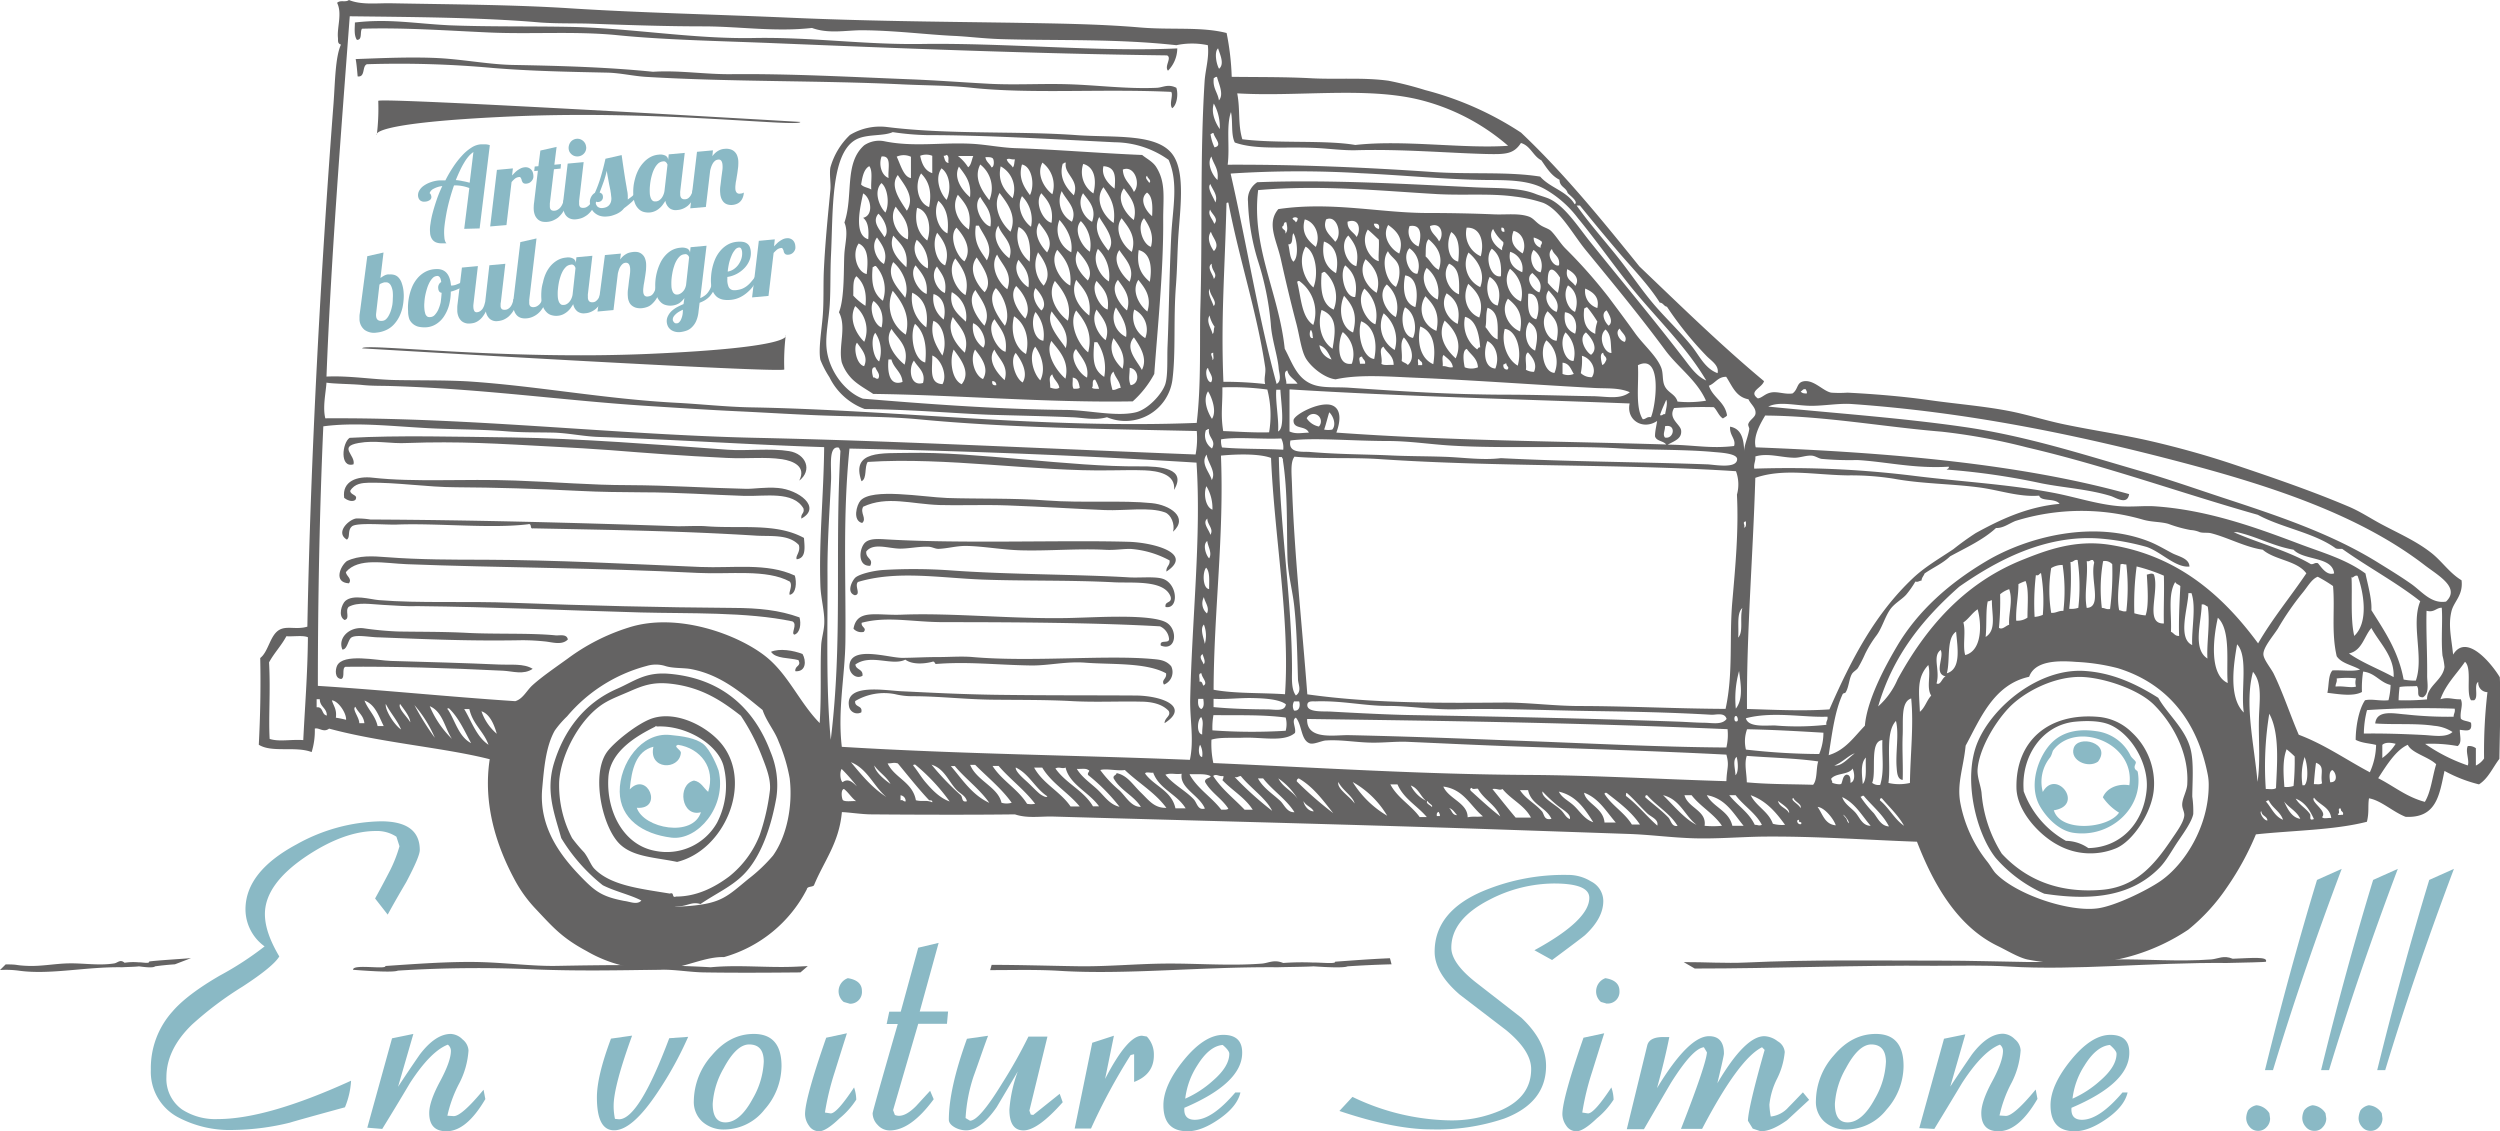 <svg xmlns="http://www.w3.org/2000/svg" viewBox="0 0 490.07 221.76">
    <defs>
        <style>
            .cls-1,
            .cls-2 {
                fill: #646363;
            }

            .test {
                fill: #8ab9c5;
            }

            .cls-2 {
                fill-rule: evenodd;
            }
        </style>
    </defs>
    <g id="Calque_2" data-name="Calque 2">
        <g id="Calque_1-2" data-name="Calque 1">
            <path class="cls-1 test"
                d="M76,179.29l-2.47-3.16c.9-1.64,1.79-3.29,2.64-4.94a26.68,26.68,0,0,0,2.14-5.3l-.6-1.87a6.92,6.92,0,0,0-4-1.12q-6.24,0-13.66,4.95-8.13,5.47-8.12,11.35c0,2.46,1,5.22,2.82,8.29q-1.2,2-7.17,5.89a67.59,67.59,0,0,0-9.91,7.44c-3.36,3.24-5.05,6.7-5.05,10.35a7.37,7.37,0,0,0,3.07,6.32,12,12,0,0,0,7,1.88q9.65,0,26.13-7.52a15.88,15.88,0,0,1-1.2,5.21c-6.88,1.88-10.47,2.89-10.75,3a48.38,48.38,0,0,1-11,1.44A21.68,21.68,0,0,1,34.87,219a10.07,10.07,0,0,1-5.3-9.32,16.57,16.57,0,0,1,4.27-11.43q2.8-3.26,9.23-7a62.27,62.27,0,0,0,8.8-5.73,9,9,0,0,1-3.75-7.25q0-7.36,10-12.74A35.07,35.07,0,0,1,74.68,161c5.07,0,7.61,1.87,7.61,5.64,0,.85-.89,2.93-2.64,6.25C78.41,175,77.18,177.12,76,179.29Z" />
            <path class="cls-1 test"
                d="M87.5,221.76c-2.25,0-3.36-1.2-3.36-3.57,0-1.5.7-3.56,2.12-6.2s2.13-4.64,2.13-6a1.55,1.55,0,0,0-.6-1.21q-3.37,1.29-7.42,7.52-2.66,4.49-5.44,9L72,221.06l4.85-17.52,4.18-.86-3,10.36c1.38-2.1,2.78-4.18,4.23-6.28q3.09-4.08,6.12-4.08a3.46,3.46,0,0,1,2.29,1.07,3,3,0,0,1,1.17,2.18,16.29,16.29,0,0,1-1.81,6.43,25,25,0,0,0-2.33,6.35l1.21.08c1,.06,3-1.67,5.88-5.17l.35,1.83C92.67,219.66,90.14,221.76,87.5,221.76Z" />
            <path class="cls-1 test"
                d="M120.37,221.57c-2.25,0-3.36-2.14-3.36-6.45,0-2.8.93-6.63,2.76-11.52l4.14-.59c-2.41,6.63-3.62,11.23-3.62,13.74a12.41,12.41,0,0,0,.26,2.58l.79.08q3.89,0,9.85-15.89l3.71-.27a70,70,0,0,1-6,10.88C125.58,219.12,122.74,221.59,120.37,221.57Z" />
            <path class="cls-1 test"
                d="M142.05,221.41a6.24,6.24,0,0,1-4.35-1.51,5.21,5.21,0,0,1-1.69-4.1,13.6,13.6,0,0,1,3.55-8.94c2.36-2.8,5.09-4.18,8.2-4.18,3.62,0,5.44,2.1,5.44,6.3a13,13,0,0,1-3.32,8.51A10.07,10.07,0,0,1,142.05,221.41Zm4.82-16.67c-1.67,0-3.34,1.54-5,4.65a15.9,15.9,0,0,0-2.16,7c0,2.41.82,3.63,2.49,3.63q2.85,0,5.36-4.66a15.8,15.8,0,0,0,2.16-7.25C149.71,205.87,148.79,204.76,146.87,204.74Z" />
            <path class="cls-1 test"
                d="M160.6,221.76a2.32,2.32,0,0,1-2-1.07,4,4,0,0,1-.79-2.27q0-3.09,4.15-15l4.06-.87c-.81,2.54-1.61,5.09-2.42,7.69a52.25,52.25,0,0,0-1.89,7.85l1.13.17c.81,0,2.33-1.69,4.58-5.09a7.76,7.76,0,0,1,.43,2.39,15.84,15.84,0,0,1-3.28,3.67C162.8,220.93,161.46,221.76,160.6,221.76Zm6-25-1.21-.35a2.7,2.7,0,0,1-1-2.25,2.74,2.74,0,0,1,1.81-2.41c1.83.29,2.76,1.14,2.76,2.5a2.3,2.3,0,0,1-2.41,2.51Z" />
            <path class="cls-1 test"
                d="M185.63,200.7H180l-4.93,16.92.35.94a2,2,0,0,0,.79.17c1,0,2.1-.64,3.36-1.9.92-1,1.83-2,2.76-3l.7,1.65c-3,4.08-5.88,6.12-8.64,6.12a3.14,3.14,0,0,1-2.33-1.07,3.31,3.31,0,0,1-1-2.29q0-.42,4.93-17.51h-2.18l.51-2.41h2.25L180,185.78l4-.95-3.71,13.46h5.56Z" />
            <path class="cls-1 test"
                d="M202.55,218.56l5.18-4.14.59,1.65c-3.27,3.69-5.83,5.52-7.68,5.52s-2.77-1.36-2.77-4.06a27.14,27.14,0,0,1,1.65-7.5c-1.38,2.35-2.76,4.68-4.14,7-2.08,3-4.08,4.55-6,4.55a4.63,4.63,0,0,1-2.08-.51c-.86-.45-1.3-1-1.3-1.57q0-6.06,3.55-15.87l4.14-.59c-1,2.66-1.87,5.29-2.82,7.89a31.39,31.39,0,0,0-1.59,8.24l.87.52q1.81,0,6.24-7.23a96.69,96.69,0,0,0,5.21-9.26h3.73l-3.54,14.51.27.78Z" />
            <path class="cls-1 test"
                d="M222.32,212.09v-5.44l-.68.17a118.05,118.05,0,0,0-7.77,14.4h-3.2l3.44-16.81,4.25-1.38-1.73,8.47c2.92-5.65,5.34-8.47,7.23-8.47l.95.16a5.08,5.08,0,0,1,1.38,3.63C226.21,209.35,224.91,211.1,222.32,212.09Z" />
            <path class="cls-1 test"
                d="M232.17,217.16c-.13,1.57.57,2.35,2.06,2.35q3.36,0,7.93-5.36h1c-.41,1.82-1.77,3.53-4.1,5.16s-4.41,2.45-6.26,2.45c-3.18,0-4.74-1.71-4.74-5.11,0-2.6,1.34-5.57,4-8.84s5.26-4.95,7.73-4.95,3.71,1.16,3.71,3.46C243.54,210.3,239.75,213.93,232.17,217.16Zm7.5-12.32c-1.8.17-3.44,1.53-5,4.06a15.27,15.27,0,0,0-2.33,6.47,20.47,20.47,0,0,0,5.44-3.54c2.12-1.84,3.2-3.59,3.2-5.28,0-.39-.44-1-1.3-1.71Z" />
            <path class="cls-1 test"
                d="M304.25,188.19l-3.46-1.92q10.75-5.86,10.76-10.26c0-1.9-2.31-2.82-6.95-2.82A27.69,27.69,0,0,0,292,176.36c-5,2.56-7.5,5.69-7.5,9.42,0,2,1.61,4.28,4.82,6.8l8.92,6.94q4.83,4.54,4.83,9.42,0,7.23-8.2,10.33a41.1,41.1,0,0,1-14.31,2.12q-7.29,0-18-3.61l2.56-2.76a45.52,45.52,0,0,0,18.9,4.6,24.15,24.15,0,0,0,10.4-2.06c3.84-1.76,5.73-4.41,5.73-8,0-2.41-1.65-4.95-4.94-7.65L286.18,195q-4.95-4.26-4.95-8.43c0-5.27,3.22-9.27,9.63-11.95a41,41,0,0,1,16.42-3.11,8.47,8.47,0,0,1,4.6,1.27,4.33,4.33,0,0,1,2.41,3.84c0,2.26-1.2,4.49-3.61,6.72C310.15,183.78,308,185.41,304.25,188.19Z" />
            <path class="cls-1 test"
                d="M309.05,221.76a2.34,2.34,0,0,1-2-1.07,4,4,0,0,1-.78-2.27q0-3.09,4.14-15l4.06-.87c-.8,2.54-1.6,5.09-2.41,7.69a51,51,0,0,0-1.89,7.85l1.13.17c.8,0,2.33-1.69,4.57-5.09a7.77,7.77,0,0,1,.44,2.39,15.84,15.84,0,0,1-3.28,3.67C311.26,220.93,309.92,221.76,309.05,221.76Zm6-25-1.22-.35a2.69,2.69,0,0,1-.94-2.25,2.74,2.74,0,0,1,1.81-2.41c1.83.29,2.76,1.14,2.76,2.5A2.3,2.3,0,0,1,315,196.72Z" />
            <path class="cls-1 test"
                d="M345.14,221.76l-1.55-.52-.95-1.54q.11-2.76,3.28-13.89l-.51-.52q-4.57,2.27-11.75,16h-4.14c3.34-8.51,5-13.51,5.09-15l-.6-1c-1.51.17-3.65,2.52-6.47,7-1.79,3.05-3.55,6.08-5.28,9.06H318.9l4-16.4c.29-1.21,1.51-1.75,3.63-1.65h.7q-.87,4.39-2.41,10c4.12-6.8,7.52-10.18,10.2-10.18,1.94,0,2.92,1.15,2.92,3.42,0,.29-.43,2.22-1.29,5.81q5.43-9.24,9.23-9.23a4.59,4.59,0,0,1,2.6,1,2.7,2.7,0,0,1,1.38,2.1,14.61,14.61,0,0,1-1.51,5.25,14.53,14.53,0,0,0-1.5,5.09,16,16,0,0,0,.27,2.31,5.38,5.38,0,0,0,3.46-1.81c1-1,1.93-2,2.84-2.93l1.22,1.47-4.33,4C348.33,221,346.64,221.76,345.14,221.76Z" />
            <path class="cls-1 test"
                d="M362,221.41a6.22,6.22,0,0,1-4.34-1.51,5.18,5.18,0,0,1-1.69-4.1,13.59,13.59,0,0,1,3.54-8.94c2.37-2.8,5.09-4.18,8.2-4.18q5.44,0,5.44,6.3a12.94,12.94,0,0,1-3.32,8.51A10.06,10.06,0,0,1,362,221.41Zm4.85-16.67c-1.67,0-3.34,1.54-5,4.65a15.9,15.9,0,0,0-2.16,7c0,2.41.82,3.63,2.49,3.63,1.89,0,3.69-1.55,5.36-4.66a15.8,15.8,0,0,0,2.16-7.25C369.66,205.87,368.71,204.76,366.82,204.74Z" />
            <path class="cls-1 test"
                d="M391.75,221.76c-2.24,0-3.36-1.2-3.36-3.57,0-1.5.7-3.56,2.13-6.2s2.12-4.64,2.12-6a1.55,1.55,0,0,0-.6-1.21q-3.37,1.29-7.42,7.52-2.69,4.49-5.44,9l-2.95-.16,4.85-17.52,4.18-.86L382.31,213c1.38-2.1,2.79-4.18,4.23-6.28q3.09-4.08,6.12-4.08a3.46,3.46,0,0,1,2.29,1.07,3,3,0,0,1,1.15,2.18,16.29,16.29,0,0,1-1.81,6.43,25,25,0,0,0-2.33,6.35l1.21.08c1,.06,3-1.67,5.88-5.17l.35,1.83C396.92,219.66,394.41,221.76,391.75,221.76Z" />
            <path class="cls-1 test"
                d="M406.07,217.16c-.12,1.57.58,2.35,2.06,2.35q3.38,0,7.94-5.36h1c-.41,1.82-1.77,3.53-4.1,5.16s-4.41,2.45-6.27,2.45c-3.17,0-4.74-1.71-4.74-5.11,0-2.6,1.34-5.57,4-8.84s5.26-4.95,7.73-4.95,3.71,1.16,3.71,3.46Q417.48,212.32,406.07,217.16Zm7.53-12.32c-1.78.17-3.45,1.53-5,4.06a15.13,15.13,0,0,0-2.33,6.47,20.47,20.47,0,0,0,5.44-3.54c2.12-1.84,3.19-3.59,3.19-5.28C414.89,206.16,414.46,205.58,413.6,204.84Z" />
            <path class="cls-1 test"
                d="M442.69,221.68a2.11,2.11,0,0,1-1.71-.79,2.61,2.61,0,0,1-.66-1.75,3.76,3.76,0,0,1,.37-1.48,2.69,2.69,0,0,1,1.63-1,3.28,3.28,0,0,1,2.54,1.57l.14,1a2.36,2.36,0,0,1-.68,1.71A2.15,2.15,0,0,1,442.69,221.68Zm2.83-11.91H444q4.86-19.72,10.2-37.28l4.84-2.17q-7.75,20.57-13.47,39.45Z" />
            <path class="cls-1 test"
                d="M453.7,221.68a2.1,2.1,0,0,1-1.71-.79,2.63,2.63,0,0,1-.68-1.75,3.59,3.59,0,0,1,.37-1.48,2.65,2.65,0,0,1,1.65-1,3.27,3.27,0,0,1,2.53,1.57l.15,1a2.4,2.4,0,0,1-.68,1.71A2,2,0,0,1,453.7,221.68Zm2.84-11.91H455q4.84-19.72,10.2-37.28l4.84-2.17q-7.75,20.57-13.48,39.45Z" />
            <path class="cls-1 test"
                d="M464.72,221.68a2.11,2.11,0,0,1-1.71-.79,2.51,2.51,0,0,1-.66-1.75,4.14,4.14,0,0,1,.37-1.48,2.69,2.69,0,0,1,1.63-1,3.25,3.25,0,0,1,2.54,1.57l.14,1a2.4,2.4,0,0,1-.68,1.71A2.08,2.08,0,0,1,464.72,221.68Zm2.83-11.91H466q4.86-19.72,10.2-37.28l4.84-2.17q-7.75,20.57-13.47,39.45Z" />
            <path class="cls-2 "
                d="M69.57,4.41c0,1-.23,2.49.39,3.4,1.12.06.56-1.57,1-2.18,8.33-.25,16.65.37,24.94.74s16.94-.29,25.14.53c9.21.93,20.24,1.14,30.31,1.55,25.56,1.05,51.5,2.08,77.43,2.41,1,.49-.6,2.14.18,3a6.33,6.33,0,0,0,1.82-4.37c-15.3.72-33.55-1.11-50.1-.87-11.36.17-21.64-1.38-32.91-1.17-12,.23-24.28-2-36.52-2.19-7.73-.14-15.41,0-23.14-.3C81.3,4.62,76.29,3.63,69.57,4.41Z" />
            <path class="cls-2"
                d="M69.72,11.58c.16.76.28,2.14.39,3.4,1.56.19.82-2,1.81-2.39a202.61,202.61,0,0,1,24.75.74c7.56.62,15,.75,22.36.91,2.64.06,5.17.7,7.79.84,16.84,1,34.21.68,50.28,1.47,4.68.22,8.93.18,13.38.66,11.78,1.25,25.32.16,39.11.8.45.6-.45,2.39.19,3.2.92-.58,1.23-2.72.82-4-1.61-.81-2.6-.08-3.79,0-5.94.27-11.81-.54-17.56-.7-5.11-.15-10.24.18-15.37-.09s-10.35-.68-15.56-.88c-11.67-.46-23.43-1.11-34.93-1-5.13.06-10.26-.8-15.38-.47-9-.91-17.9-1.16-27.53-1.34-4.3-.09-8.82-.93-13.56-1.28C81.32,11.07,74.29,11.42,69.72,11.58Z" />
            <path class="cls-2"
                d="M162.59,73.94a19.28,19.28,0,0,1-1.77-3.4c-.41-1.94.21-5.67.44-8.39.26-3,.1-6.12.24-9.17.29-6.08.91-11.83,1.28-15.76.12-1.32-.23-3.07,0-4.39a14,14,0,0,1,3.83-6.37,11.37,11.37,0,0,1,7.2-1.57c12.13,1.53,25.47.75,37.11,1.59,7.52.56,16.24-.47,19.14,4.1,2.29,3.59,1.26,10.57.91,16-.18,3-.2,6.14-.45,9.38-.52,6.72,0,13.15-.7,18.55A9.3,9.3,0,0,1,217,81.79c-2.45.68-4.66.06-7,0-4.76-.21-10.05-.31-15.56-.47-6.67-.23-14.69-1-24.93-1.14A12.47,12.47,0,0,1,162.59,73.94ZM175,25.9c-1.92.87-5.3.29-7.4,1.57-4.78,2.91-4.28,13.93-4.7,22.52-.16,3.24-.06,6.6-.24,9.59s-.87,6.06-.64,8.57c.39,4.53,3.69,8.74,7.13,10,12.1,1,26,2.07,39.71,2.21,4.33,0,9.91,1.38,13.77.47,2.41-.57,5.19-3.6,5.81-5.56.53-1.71.33-5,.43-7.38.27-6.37.35-14,.72-21.55.27-5.53,1.48-10.47-.51-15a18.4,18.4,0,0,0-10.56-3.45c-12.09-.61-26-1.42-36.72-1.4A52.21,52.21,0,0,1,175,25.9Z" />
            <path class="cls-2"
                d="M68.54,85.83c-1.46.93-2,6,.76,5.19.46-1.79-3.09-3.46,1-4.18,3.3-.6,6.17.19,9.59,0,10.12-.37,17.62.13,28.93.74,3.56.19,7.32.4,10.78.66,7.31.58,14,1.1,22.93,1.53,4.19.2,7.38-.25,10.78.25,2.12.33,4.82,1.4,3.36,4.2,2.62-2,1.36-5.26-2-5.79-3.54-.6-8.49,0-12-.27-13.66-1-29.3-2.22-42.31-2.41C89.44,85.62,78,85.3,68.54,85.83Z" />
            <path class="cls-2 "
                d="M168.88,94.34c1.13-.53.52-2.82,1.22-3.79,15.27-1,33,1.92,47.68,1.65,2.47,0,4-.1,6.6,0s6.12.74,5.77,3.83c2.55-4.24-2.66-4.65-6.76-4.61-13.5.12-32.42-2.91-45.3-2.64C173.06,88.9,166.7,88.2,168.88,94.34Z" />
            <path class="cls-2"
                d="M67.47,97.6c.45.37,1.5.9,2.18.41.66-1.07-.92-.87-1-1.79.87-1.47,2.4-1.55,3.61-1.59,5.48-.1,11.42.87,17.17.89q11.4.06,24.33.72c3.86.2,8.06.25,12.18.27,7,0,13.44.49,20,.7,4.06.12,9.52-1,11.56,2.45.27,1-.59,1-.41,2,4.08-2.21-.56-5.67-4.55-6-2.46-.23-4.76.21-6.39.16-8.22-.18-14.65-.68-23-.72-7.29,0-14-.61-22.15-.9-10-.37-19.74.37-27.95-.56C70.11,93.29,67,94.26,67.47,97.6Z" />
            <path class="cls-2"
                d="M169,102.52c1-.84-.49-2,.21-3.19,4.72-2.19,9.31-.52,15-.33,3.46.12,8.64-.1,13.38.08,6.82.25,12.81.64,19,.91,4,.16,8.74-.66,11.77.45,1.2.43,2,2.33,1.59,3.79,3.13-2.84-.66-5.25-4.16-5.6-5.75-.6-13.56,0-20.55-.52-6.35-.49-13.81-.29-19.56-.49-4.88-.19-14.73-2-17,.51C167.91,99,167.09,102.05,169,102.52Z" />
            <path class="cls-2"
                d="M68,105.78c.72-.5.06-1.81,1-2.6s6.61-.27,8.77-.35c8-.31,18.47.83,25.74-.06.87-.25.25,1,1,.8,16,.33,28.87.5,43.71,1.43,2.91.18,6.37-.31,8.37,1.83.41,1.36-.74,2.18-.41,2.8,1.87-.22,1.56-2.37,1.42-4.18-5.44-3-12.41-1.77-19.15-2.29-1.5-.12-3.69,0-5.58,0-19.68-.68-40.8-1.24-60.26-1.32a15.33,15.33,0,0,0-2.8-.2C68.34,101.86,65.68,104.4,68,105.78Z" />
            <path class="cls-2"
                d="M170.59,110.91c.68-1.42-.91-1.38-.78-2.8,1.4-1.75,4.14-.62,6.59-.56,1.86,0,3.73-.45,5.59-.37.7,0,1.32.43,2,.41,1.79-.06,3.58-.62,5.58-.57,3.36.08,6.92.76,10.57.86,5.5.15,11.17-.39,16.57-.1,1.92.1,3.38-.21,5-.17a18.94,18.94,0,0,1,7.56,2.25c.12,1-.7,1.15-.62,2.18,5.48-3.6-2.64-5.68-7.35-5.83-13-.37-32.21.39-47.09-.45-1.59-.08-3.59-.33-4.6.58C168.43,107.39,168,111.05,170.59,110.91Z" />
            <path class="cls-2"
                d="M68.4,114.35c.68-.93-.52-1.38-.6-2.2,2.47-2.93,7.6-1.71,12-1.55,18,.7,37,.68,57.06,1.71,6.25.31,13.42-.78,17.95,1.69.68.78-.3,2.19,0,2.6,1.3-.25,1.38-2.5,1-3.77-5.48-2.56-12.05-1.42-18.54-1.69-14.74-.62-28.09-1.36-42.31-1.42-5.81,0-12.78,0-19.17-.5-2.74-.21-5.4-.39-7.79.76C66.67,111,65.35,114.19,68.4,114.35Z" />
            <path class="cls-2"
                d="M167.56,116.68c1.32-.12-.12-1.81.62-2.6,7.67-2.3,15.93-.8,24.36-.47,8.22.31,17.08.08,25.94.54,3.55.18,9.79-.54,11,2.84.33,1.34-1.22.78-1,2,2.51.47,2.43-4.1-.17-5.38-1.44-.72-4.66-.29-7-.43-9.69-.6-23.91-.54-35.12-1.38a101.93,101.93,0,0,0-13-.07c-2.08.13-4.93.85-5.59,1.57S165.93,116.14,167.56,116.68Z" />
            <path class="cls-2 "
                d="M67.55,121.54c1.18-.28,0-1.83.81-2.59,1.85-1,4.41-.48,6.78-.37s4.65.33,6.78.24c14.48.15,28.91.83,43.7,1.24,9.28.25,20.78-.14,29.72,1.75,1.09.58-.39,2.39.39,2.6,1.14-.37,1.34-2.14,1-3.38-4-1.44-8-1.84-13-1.86-14.32-.1-28.6-.45-43.11-1-9.19-.37-18.3.13-26.34-.53-1.81-.15-5-1.2-6.59.16C67,118.41,66.17,120.8,67.55,121.54Z" />
            <path class="cls-2"
                d="M167.31,123.25a2.07,2.07,0,0,0,2,.62c.7-.8-.57-.9-.39-1.79,5.09-1.34,9.83-.12,16.16-.12,13.78,0,29.69.1,42.31.82a3,3,0,0,1,1.77,2.39c.14,1.16-1.92.06-1.61,1.38,3.07,1.24,3.44-3.27,1-4.57-3-1.59-12.92-1-17.17-.89-11.29.45-24-1-34.51-.6C171.87,120.72,168,119.26,167.31,123.25Z" />
            <path class="cls-2"
                d="M67.12,127.33c1,0,1.09-2,1.81-2.39,1-.59,3.71,0,5.4,0,9.79.38,17.79.75,28,.56a43.48,43.48,0,0,1,4.39.23c1.46.12,3.4.84,4.59-.37-.18-1.16-1.65-.74-2.39-.81-4.86-.49-11.81-.2-17.35-.49-4.76-.25-9.4-.19-13.58-.27a63.76,63.76,0,0,1-6.78-.64C68.46,122.84,66.17,125.09,67.12,127.33Z" />
            <path class="cls-2"
                d="M151.14,127.77c.92,1.4,3.54,1.13,5.38,1.63.63,1.27-.73,1-.62,2.18,2.16.16,2.16-2.1,1.42-3.38C155.53,127.5,152.83,127.05,151.14,127.77Z" />
            <path class="cls-2"
                d="M169.07,132.47c.16-1.36-1.3-1.12-1.39-2.21,3-2.14,7.2.35,9.79-.95,1.34,1,3.69.83,5.2.44.64-.23.47.33.8.41,6.33-.5,11.71.18,18.57.29,3.46.06,7-.85,10.78-.54,5.09.39,11.84-.08,15.76,2.08.17,1.14-1,1.24-.41,2.21a2.63,2.63,0,0,0,1.42-3.59c-1-1.19-2.27-1.3-3.59-1.42-9.15-.85-23.82.62-35.32-.39-2.16-.19-4.47,0-6.59,0-2.82,0-4.78.14-7.19.16-2.81,0-10.41-2.59-10.39,1.73C166.49,132,167.85,133.21,169.07,132.47Z" />
            <path class="cls-2 "
                d="M66.89,133.1c.81-.26.06-2.08.81-2.39,9.17-.1,20.19.23,30.93.77,1.91.1,4,.86,5.79-.37-1.75-1.1-4.31-.73-6.78-.85-5.89-.27-14.2-.51-21-.7-2.72-.08-9.38-1.57-10.57.95C65.72,131.29,65.59,133,66.89,133.1Z" />
            <path class="cls-2"
                d="M391.2,168.16c-3.94-5-6.48-15.77-3.49-22.77s12-14.39,20.84-13.87c5.52.33,10.24,2.57,14.53,5.27,1.81,3.22,5.27,6,6.32,10,.7,2.62.35,6.86.35,9.38a20.1,20.1,0,0,1,.19,3.4c-.29,1.5-1.84,3.66-3,5.37s-2.25,3.78-3.63,5.18c-5.36,5.44-12.84,6.57-22.58,5.07A27.25,27.25,0,0,1,391.2,168.16Zm1.21-.81c4.64,5,11,7.77,19.52,7.09,6.71-.53,10.34-4.86,13.62-9.7,1.07-1.59,2.43-3.38,2.62-4.78.1-.77-.4-1.36-.4-2.21,0-1.3,1-2.78,1-4.18.33-6.39-3.23-12.12-6.51-15.4-3.07-3.07-9.73-5.25-13.95-5.46-5.54-.26-11.62,2.95-14.59,6.12s-5.79,8.25-6.06,12c-.1,1.56.62,3.13.78,4.59A26.19,26.19,0,0,0,392.41,167.35Z" />
            <path class="cls-2"
                d="M168.84,139.64c.33-1.44-1.36-.91-1.2-2.21a11.07,11.07,0,0,1,7.79-1.36,14.56,14.56,0,0,0,3.59.41c5,0,10.22.62,15.56.68s10.63,0,15.76.29c4.52.23,9,0,13.17.09,1.94,0,4.2.33,5.59,1.83.51,1-.81,1.3-.81,2.39,5.07-3.24-.53-5.4-5.75-5.42-10-.06-16.85,0-27.34-.14-7-.11-12.72-.42-18.57-.7-3.26-.17-11-1.57-10.2,2.94A1.64,1.64,0,0,0,168.84,139.64Z" />
            <path class="cls-2 "
                d="M417.88,143.55a13.68,13.68,0,0,1,4.33,11.21c-.39,4.52-4.06,10.14-7.44,11.54a13.16,13.16,0,0,1-11.37-.66c-3.59-1.89-8.06-6.61-8.12-11.23-.15-9.19,6.32-14.71,16-13.89A10.63,10.63,0,0,1,417.88,143.55ZM396.66,155a18.29,18.29,0,0,0,8.32,9.83,7.9,7.9,0,0,1,4.39,1.42c6.45-.12,10.88-5,11.44-11.52.43-4.94-2.93-10.73-7.11-12.61-2.12-.95-5.09-.82-7-.64-6.57.7-10.55,7-10,13.52Z" />
            <path class="cls-2 "
                d="M121.79,165.73c-3.58-3-6-13.58-2.9-18.18,1.29-1.92,6.14-5.81,9-6.74,4.87-1.58,11.05,1.75,13.75,5.26,5.89,7.68.31,20.63-8.91,22.89C128.49,168.08,124.41,168,121.79,165.73Zm6.9-23.31c0-.23-.2-.1-.2,0-3.59,1.79-8.88,4.8-9.23,9.93-.44,6.56,2.86,13.25,9.11,14.43a11.32,11.32,0,0,0,12.2-5.52,15.81,15.81,0,0,0,1.25-11.17c-1.19-4.27-7.46-8-13.13-7.67Z" />
            <path class="cls-2 test"
                d="M417.66,148.15c.24.45.86.88,1,1.19s-.32.7-.2,1.2.51.43.6.8c1.23,7-5.38,13-12.64,11.91-2.78-.41-5.25-2.94-6.55-5.23-2.37-4.18-.21-10,2.45-12.55,2.23-2.12,5.26-2.64,8.6-2.14A8.7,8.7,0,0,1,417.66,148.15Zm-17.21,7.09c2.62-4.68,8.28,2.64,2.16,3.6,1.32,4.41,10.68,3.61,12.78.46a10.36,10.36,0,0,1-3.17-3c.72-1.79,2.92-2.76,5.19-2.37,1.23-8.37-10.49-12.72-14.92-6.86-.17.22-.25.88-.6,1.4a7.57,7.57,0,0,0-1.44,6.78Z" />
            <path class="cls-2 test" d="M411.27,149.3c2.76-3.69-4-5.36-4.78-2.61C405.77,149.1,409.35,150.68,411.27,149.3Z" />
            <path class="cls-2"
                d="M173.41,27.7c5.77,1.17,11.21.16,17.17.49,2.74.15,5.56.74,8.39.85,7.56.24,16.65,1,24.93,1.34.81.7,2.1,1.29,2.78,2.41,1.9,3.05,1.32,6,1.34,10.38.07,9.85-1.13,21.44-1.75,30.13a19.79,19.79,0,0,1-4.22,5.38c-16.92.29-34.52-1.26-50.88-1.46-1.47-1-3.42-2-4.58-3.42A8.37,8.37,0,0,1,165,71c-.68-3.21,1-6.9-.54-9.79,1.15-2.8.89-9,1.07-11.58.15-2.06.78-4.22,0-6,1.8-5.32-.1-11.63,3.88-15.15A5.24,5.24,0,0,1,173.41,27.7Zm12.16,2.66a.91.91,0,0,1-.6.18c.23.6.25,1.36,1,1.4-.22-.35.23-1.21-.39-1.58Zm-5.19.18c.33,1.61.93,2.93,2.37,3.4,0-1.13,0-2.27,0-3.4A3.19,3.19,0,0,0,180.38,30.54Zm-4.6.17c.72,1.5,1.36,4,2.79,4.2,0-1.4,0-2.8,0-4.18A3.36,3.36,0,0,0,175.78,30.71Zm15-.13c-1,0-2,0-3,0a8.56,8.56,0,0,1,2,2.21c.61-.42.68-1.45,1-2.19Zm2.39.23c.12.93.86,1.26,1.19,2,.58,0,.56-1.55.21-1.8s-.87-.2-1.4-.2Zm-20.36-.13c-.62,1.69.06,3.76,1.38,4.21-.21-1.65.74-4.45-1.38-4.21Zm24.54.54c.18.74.86,1,1.19,1.61.33-.35.27-1.07.42-1.59-.89.08-1-.29-1.61,0Zm11.58.66c-.33-.06-.35.19-.6.21-.84,2.82.81,4.88,2.17,6.2,1.19-3.09-2-4.1-1.57-6.41Zm-4.59,0c-1.28,2.43.51,5.13,1.95,6.2a5.63,5.63,0,0,0-1.95-6.2Zm8,.25a5,5,0,0,0,2,5.79c.64-2.5.31-5.17-2-5.79Zm-12,.12c-.81,2.68.49,4.55,1.56,6,1-2,.39-5.63-1.56-6Zm-8.18,0c-1.45,2.78.59,5.48,1.77,7a5.89,5.89,0,0,0-1.77-7Zm24.15.33c-.5,1.89,1,3.52,2.18,4.41.23-2.41.19-4.25-2.18-4.41Zm-20.16.08c-.64,3,.85,4.76,2.35,6.2A5.1,5.1,0,0,0,196.14,32.6Zm-6,6c.33-3-1-4.41-2.17-6-1.21,2.35.83,4.86,2.17,6Zm-19.75-6.08c-1.19.62-1.4,2.55-1.6,3.58.45.56,1.4.6,2,1-.13-1.54.35-3.66-.4-4.59Zm49.71.66c.08,2.1,1.55,2.82,2.16,4.39,1.43-1.57.13-5.32-2.16-4.39ZM184.56,33c-1.42,2-.2,5,1,6.18,1-2.08.6-5.09-1-6.18Zm-4,1c-1.38,2.25-.63,5.79,1.57,6.59.58-3,0-5-1.57-6.59Zm44.31.45c-.6.4.27,1.05.39,1.4.62-.45-.39-.94-.39-1.4ZM176,34.31c-1.67,2.17.47,5,1.77,7,1.75-2.72-.68-5.24-1.77-7Zm-3.2,1.57c-1.64,1.67-.39,4.66.77,5.79C174.42,39.94,174,36.81,172.77,35.88Zm43.51.82c-1.9,2.48.14,5.81,2,7,.47-3.44-.77-5.19-2-7Zm4,.23c-1.67,2.18.51,5.17,1.95,6.2.77-3-.78-4.55-1.95-6.2Zm-12.18.53a4.65,4.65,0,0,0,2,6c1.14-2.59-1.13-4.16-2-6Zm17.72,4.89c.1-2,.1-3.83-1-4.6C223.16,39.07,224.73,41.5,225.82,42.35Zm-13.54-4.47c-1.28,2.1.08,4.72,1.77,5.6.95-2.7-.76-4.2-1.77-5.6Zm-8.18,0c-1.44,2,.47,5.52,2,5.79.45-3-.77-4.39-2-5.79Zm-8.18-.05c-1.47,2.68.31,6,2.14,7.59,1.36-3.26-.8-5.75-2.14-7.59Zm-26.75.07c-.54,2.57-1.94,8.14,1,9,.14-1.85,0-3.4-1-4.2,2.16-.5,1.5-4,0-4.78Zm18.57.28c-1.49,2.68.33,5.63,2.16,6.81.64-3.59-.64-5-2.16-6.81Zm12.57.27c-1.24,2.27.37,5,1.77,6a6.55,6.55,0,0,0-1.77-6Zm-8.18.15c-1.72,1.91.63,5.6,2,5.79.39-3-1.07-4.08-2-5.79Zm-8.21.76c-1.15,2.39,0,5.6,1.78,6.39.35-3.05-.29-5.11-1.78-6.39Zm-8.36,1.15c-1.55,2.48.49,5.81,2.37,6.41.45-3.38-1.2-4.65-2.37-6.41Zm4.18.23c-.58,3,.29,5.09,2,6.41.88-2.45.29-5.85-2-6.41Zm-7.58,1.15c-1.4,1.65.45,3.3,1.17,4.6,1.18-1.15-.18-3.75-1.17-4.6Zm43.29.64c-1.38,2.7.66,5.09,1.78,6.6C218.92,47,216.44,44.29,215.45,42.49Zm8.78.25c-1.5,1.59-.22,5.13,1.36,5.61.66-2.46-.41-4.19-1.36-5.61Zm-4.39,0c-1.67,2.31.37,5.58,2,6.59.95-3-.66-4.8-2-6.59Zm-12.18.33A5,5,0,0,0,210,49.46c.39-2.64-1-4.87-2.37-6.41Zm4.19.23c-1.57,1.73.16,5,1.77,6a6.7,6.7,0,0,0-1.77-6Zm-8.18.35c-1.34,2.24.47,4.65,1.56,5.79,1.44-2.33-.45-4.27-1.56-5.79Zm-8,.55c-1.57,2.39.6,5.24,2.16,6.39,1-3-1.5-4.31-2.16-6.39Zm-3.81,0h-.6c-.51,3.48,1,5,2.16,6.8,1.45-2.76-.76-5-1.56-6.8Zm7.79.25a6.43,6.43,0,0,0,2.16,6.8c.27-2.89,0-5.79-2.16-6.8Zm-12.18.14c-1.59,1.59,0,5.61,1.56,6.6,1.67-2.5-.28-5.19-1.56-6.6Zm-3.79,1c-1.14,2.23-.17,5.71,1.56,6.39,1-2.8-.26-4.8-1.56-6.39Zm-8.6.56c-1.09,2.7,1.1,4.8,2.56,6.2.47-3.38-1.2-4.64-2.56-6.2Zm-3.19.37c-1.32,1.69-.06,4.45,1.36,5.19.86-2.28-.5-3.93-1.36-5.19Zm7.79.45c-1.26,2.29.51,4.89,2.16,5.61a6.3,6.3,0,0,0-2.16-5.61Zm-11.38.72c-1.38,1.92-.41,5.55,1.57,6,.29-2.64.35-5.11-1.57-6Zm46.89,1.06c-1.28,2.53.53,5.42,2.16,6.38a7.37,7.37,0,0,0-2.16-6.38Zm8,.24c-.47,3.16.48,4.78,2.17,6.21.51-2.85.16-5.65-2.17-6.21Zm-3.79,0c-1.53,2,.43,4.89,2,6.2,1.11-2.74-.91-4.47-2-6.2Zm-12.18-.06c-1.75,2.68,1,6.35,2.56,7,.33-3.51-1.08-5.3-2.56-7Zm4,.23c-1.18,2.43.7,4.55,2,5.79,1.32-2.06-.81-4.39-2-5.79Zm-7.79.35A5.91,5.91,0,0,0,204.59,56c1.78-2.33.06-5-1.15-6.59Zm-8,.35c-1.54,2.37.35,5.66,2,6.8,1.13-3.11-1-4.7-2-6.8Zm-4,.57c-1.82,2.33.1,5.42,1.56,6.81,1.77-2.15-.47-5.12-1.56-6.81Zm-4.19.19c-1.77,2.53.21,6.2,2,7.19.78-3.09-.41-5.09-2-7.19Zm12.39.27c-1.28,2.14.55,4.59,1.95,5.4.36-2.81-.92-4-1.95-5.4Zm-24.57.45c-1.52,3,1.2,5.3,2.35,7,.95-2.64-.72-5.63-2.35-7Zm4.39.64c-1.38,1.77.48,5,2.17,5.61.28-2.7-.91-4-2.17-5.61Zm4.19.23c-1.45,1.79,0,4.61,1.56,5.19.46-2.68-.7-3.79-1.56-5.19Zm-12-.09c-.33-.06-.35.19-.6.21-.32,3.13.13,5.21,2,6.59a6.89,6.89,0,0,0-1.36-6.8Zm-3.79,2c-.76.7-.56,2.37-.62,3.79a12,12,0,0,0,2.39,2c.33-2.86-.45-4.61-1.77-5.81Zm55.27.7c-1.46,2.25.27,5.07,1.77,6.21.91-3-.59-4.7-1.77-6.21Zm-4,0c-1.73,2,.48,5,1.77,6,.91-2.78-.76-4.47-1.77-6Zm-8.18,0c-1.36,3,.89,5.69,2.56,7,.51-3.69-1.16-5.22-2.56-7Zm4,.21c-1.28,1.79.74,5.29,2.16,5.6.42-3-1-4.2-2.16-5.6Zm-8.18,0c-1.77,3.07.66,6.45,2.55,7.79.87-3.28-.9-5.86-2.55-7.79Zm-7.59,1c-1.58,2,.42,5,1.78,6.38,1.4-2.24-.44-5.07-1.78-6.38Zm3.78.41c-.89,1.56.18,3.48,1.17,4.39,1.36-1.26-.27-3.51-1.17-4.39Zm-7.77,0c-1.94,2.37.51,5.72,1.77,7.39,1.26-2.2-.27-6-1.77-7.39Zm-4,.37c-1.81,2.2.23,5.35,1.77,7,1.46-2.8-.78-5.27-1.77-7Zm-12.39.53a7.12,7.12,0,0,0,2.76,6.8c.5-3.31-.45-5.71-2.76-6.8ZM175,57a6.91,6.91,0,0,0,2.56,8.6c1-3.78-.79-6.45-2.56-8.6Zm11.58.27c-.62,3,1.26,4.35,2.76,5.79a5.49,5.49,0,0,0-2.76-5.79Zm-3.58.37a5.2,5.2,0,0,0,2,5c.55-2.35-.15-4.45-2-5ZM171.25,59c-.95,1.2,0,4.66,1.57,5.19.53-2.43-.19-4.12-1.57-5.19Zm47.5,1.26a4.25,4.25,0,0,0,2,5.79c.35-2.33-1-4.19-2-5.79ZM167.64,60c-1.4,2.72.39,5.69,1.78,7a6.08,6.08,0,0,0-1.78-7Zm54.7.68a4.84,4.84,0,0,0,2.16,5.6,4.42,4.42,0,0,0-2.16-5.6Zm-7.38,0c-1.26,2.24.41,5,1.77,6,1-2.68-.64-4.39-1.77-6Zm-4,.18c-1.57,2.56.41,6.68,2.35,8.21,1-3.84-.78-6.31-2.35-8.21Zm-4.8.17c-1.26,2.55,1.5,5.25,2.76,7.21.91-3.4-1.5-5.25-2.76-7.21Zm-3.2.18c-1,1.84-.35,5.36,1.57,5.59A7.06,7.06,0,0,0,203,61.18Zm-4.18.79c-.8,3.27.31,6.28,2.35,7.4.78-3.12-.23-6.06-2.35-7.4Zm-12,.14c-1.38,2.93.86,5.61,2.35,7,1.05-3.44-1.16-5.17-2.35-7Zm8.18.43c-1.81,1.92.56,6.06,2.16,6.39.44-3.27-1.11-4.59-2.16-6.39Zm-12,.33c-.68,2.87.51,4.83,1.77,6.8,1-2.39.23-6.14-1.77-6.8Zm7.79.46a5,5,0,0,0,2,4.8c.93-1.22-.39-4.25-2-4.8Zm-11.38.12c-1.07,2-.35,7,2,7.58.35-3.09-.1-5.93-2-7.58Zm-4.6,1c-1.73,2.6.95,5.73,2.56,7,1-3.63-1.36-5-2.56-7Zm-3.19.76c-1,1.18-.49,4.85.76,5.61a6.44,6.44,0,0,0-.76-5.61Zm50.7.89c-1.92,2.18.66,4.64,1.56,6.39,1.22-2.33-.45-4.74-1.56-6.39Zm-4,.16c-1.07,2.41.24,4.6,1.77,6,.74-2.68-.68-4.51-1.77-6Zm-12.18.54c-1.3,2.53,1.05,5.93,2.76,7.4.84-3.49-1.32-5.55-2.76-7.4Zm9,.25h-.59c-.29,3.34-.29,5.38,1.95,6.8a9.24,9.24,0,0,0-1.36-6.8ZM168,67.18c-.74.76-.18,4.25,1.39,4.6.88-1.9-.5-3.32-1.39-4.6Zm34.93.78c-1.34,1.8-.39,5.24,1,6.6,1.16-2.29.17-5-1-6.6Zm8,.46c-1.5,1.42.51,4.82,2.16,5.6.46-2.45-1.13-4-2.16-5.6Zm-16,.1c-1.53,2.16.66,4.76,2,6,.88-2.81-1.18-4.17-2-6Zm-3.79,0c-1.1,2,0,5.15,1.56,5.79,1.3-2.18-.41-4.29-1.56-5.79Zm-4.19,0c-.84,2-.43,5.89,1.57,6.8,1.94-2.41-.39-5.13-1.57-6.8Zm12.16.66c-1.23,1.46-.06,5,1.36,5.79,1.11-1.77-.12-4.18-1.36-5.79Zm-16.36.51c.08,2.35-.76,5.49,2,5.61,1-1.63-.19-4.91-2-5.61Zm-8,.77h-.59c-.19,2.06,0,5.38,2.76,4.41-.17-2-1.73-2.64-2.17-4.41Zm4.41.22c-1.11,1.45-.8,5.18,1.78,4.39.57-2.14-1-3-1.78-4.39Zm42.29,1.43c0,1.46-.31,2.24.19,3.4,1.89-.27,1.62-3.22-.19-3.4ZM171.58,72c-1-.1-.54,1.51-.41,2,.47-.08.43.37,1,.21.47-.89-.33-1.44-.58-2.21Zm46.7.85c-1,.82-.52,2.37-.21,3.58.72.07,1-.37,1.61-.39-.17-1.36-1.05-2-1.4-3.19Zm-12,.53c-.84.58-.35,1.45-.41,2.6.48.17,1.38.41,1.79,0-.22-1.09-1.11-1.55-1.38-2.6Zm4,.62c.06.74-.18,1.77.19,2.21.49,0,1,0,1.19-.19-.18-1-.37-1.87-1.38-2Zm4.39.41c-.78,0-.23,1.26-.62,1.59.25.27.87.21,1.4.21a7.6,7.6,0,0,0-.78-1.8Zm-20.15.29c-.11.62.16.89.78.81a.74.74,0,0,0-.78-.81Z" />
            <path class="cls-2 "
                d="M68.4,0c2.41,1,5.44.6,8.18.64,11.89.23,24.13.27,35.32,1,13.5.86,27.8,1.17,42.49,1.81,15.36.68,28.38.78,43.71,1,8.51.15,17.13.23,25.35.93,6.18.53,12-.19,17,1.09a51.21,51.21,0,0,1,1,8.59c5.25.07,10.45,0,15.76.29,5,.25,10.12-.2,15,.48a69.16,69.16,0,0,1,7.17,1.83A62.88,62.88,0,0,1,298.17,26C306.62,34,314,43.09,321.38,52.24c8,7.63,15.89,15.37,24.42,22.48-.42,1.36-3.14,2-1.22,3.38.89-.1,1.4-1,2.8-1.19,1.24-.15,2.58.43,4,.22,1.16-.82.76-2.14,2.21-2.39,2-.33,3.79,1.94,5.38,2.23a22.65,22.65,0,0,0,3.19,0c5.34.27,10.94.74,16.16,1.48s10.38,1.14,15.35,2.09c3.67.7,7.25,1.87,11,2.65,5.75,1.2,11.42,2,16.94,3.28s10.8,2.76,15.95,4.47c8,2.68,15.66,5.32,22.71,8.31,2.41,1,4.43,2.39,6.76,3.62,3.44,1.82,6.82,3.3,9.75,5.65,2,1.63,3.46,3.85,5.75,5.23.37,3-1.57,4.17-2,6.19-.62,2.68,0,5.07.35,8.38,2.68-4.41,7.79,2.13,9.15,4.44.22,4,0,11.06-.08,16-1.3,1.69-2.17,3.83-4,5a27.92,27.92,0,0,1-6.76-2.64c-1,4.66-1.53,9.3-7.63,9-2.53-1-4.78-3.2-7.17-3.63-.25,1.55.06,2.7-.41,4.6-6.45,1.65-14.47,1.69-21.76,2.47a55.55,55.55,0,0,1-5.65,10.35,37.81,37.81,0,0,1-7.62,8.34,39.65,39.65,0,0,1-21.79,6.68,46.23,46.23,0,0,1-9.76-.85c-1.73-.39-4-1.77-5.77-2.63-8-3.86-12.68-12.25-15.85-20.45-9.58-.33-19.85-1.11-30.34-1-4.41.07-8.92.46-13.37.33s-8.61-.72-13-.86c-10.74-.37-25.12-.87-35.12-1.2-28.91-.9-52.26-1.48-77.42-2.2-2.49-.08-5.11.41-7.58-.43-7.69.1-19,.08-28.13,0-1.86,0-4.54-.42-5.79-.44-.54,6.08-3.55,9.65-5.47,14.35-.33.39-1.31.14-1.4.78a26.3,26.3,0,0,1-16.24,13.29c-3.58-.14-7.54,2-11.58,2.33A26.38,26.38,0,0,1,115,186.44c-4.88-2.62-6.59-4.66-10.14-8.43a26.22,26.22,0,0,1-4-5.61c-3.48-6.47-6.22-14.71-4.86-23.57-9-2.29-21.12-3.2-31.49-6-1.09.85-2-.27-2.8,0a14.08,14.08,0,0,1-.62,4.6c-3.17-1.22-7.79.18-10.36-1.44.28-5.45.41-11,.28-17,1.65-1.26,1.92-4.58,3.84-5.57,1.44-.76,3.32.06,5.4-.58.64-33.71,2.7-70.8,5.13-102.54.31-4.14.33-9.11,1.46-11.56-.76-.21-.53-.82-.6-1.4-.18-2,.87-4.72-.16-6.78C66.75-.08,67.72.54,68.4,0Zm.16,3.19C66.87,25.82,64.89,50.67,64,73.82c4.59-.21,9,.59,13.56.68s9.46,0,14.17.26c13.56.89,26.79,3.47,41.1,4.21,4.65.25,9.46.78,14.15.88,28.79.5,57.52,4.25,87.61,3.05.92-7.72.53-16.25.72-22.75.43-15-.1-29.2.82-44.1.15-2.45.93-4.63.64-7.19a14.94,14.94,0,0,0-6.18,0C218.77,7.56,207.29,8,196.27,7.67c-3.53-.11-6.54-.52-9.38-.64-5.25-.25-11.62-1.07-17.95-1.1-3.09,0-6.49.75-9.77-.45-7.23.81-14.13-.29-21.14-.31-6.82,0-14.07-.22-21.74-.51-3.4-.13-6.84,0-10.39-.25-11.39-1-25.12-1.07-37.34-1.22ZM238.78,9.48c-.76.62-.39,3,.19,4,1.13-.93.16-2.85-.19-4Zm-.25,5.6c-.31-.06-.35.19-.59.21-.27,2,.78,2.8,1,4.39,1.06-1.19-.1-3.4-.37-4.6Zm4,3.22c.62,3.21.1,6,1,9,6.94.87,16.28.11,22.15,1.12,9.54-1.07,21.23.78,29.95.16A41.85,41.85,0,0,0,278,19.49C267.45,17,254.36,19,242.51,18.3Zm-4.59,2c-.6,1.83.37,3.87,1.17,5a9.5,9.5,0,0,0-1.17-5Zm3.38,1.63c-1,2.74-.21,6.82-.66,10.36,13.39-.06,27.07.52,40.1,1.42,7.31.52,14.67-.12,21.16.91,1.88,2.18,5.28,2.86,6.76,5.42.81-.47-.91-1.69-1.38-2.21-.29-1.11-1.59-1.19-1.59-2.59-1.64-.81-2.55-2.37-3.56-3.81-1.63-.83-2.1-2.83-4-3.4-1.44,2.2-3,2.24-6.8,2.16-7.42-.19-16.61-1-25.55-.74-2.54.06-5.15-.31-7.79-.44-6.12-.3-11.77.42-15.95-1.07-.79-1.5-.35-4.18-.76-6Zm-3.43,4.16c-.33-.06-.35.18-.59.2a8.61,8.61,0,0,0,.78,2.6c1.69-.37-.06-1.85-.19-2.8Zm-.41,4.59c-1,1.36.25,3.8,1.18,4.6.31-2.23-.81-3.07-1.18-4.6Zm3.77,3.42c3.12,13.58,5.4,28,9,41.16,1.09-.56.47-2.21.41-3-.19-2.49-1.4-5.87-1.55-8.8a56.55,56.55,0,0,0-2.53-12.38,44.08,44.08,0,0,1-1.94-11.59,4,4,0,0,1,1.82-3.77c14.34-.55,30.19.41,42.7,1,4.34.21,8.49,0,11.76,1.26.91.37,2,.64,2.8,1,3.1,1.44,5.73,5.63,8.14,8.61,6.35,7.9,12.31,15,18.45,23,1.13,1.49,2.39,3.24,4.16,4-3.91-6.63-9.5-11.91-14.47-18-3.48-4.29-7-9.36-10.69-13.83a21.18,21.18,0,0,0-6.35-5.62c-3.27-1.9-7.44-1.82-11.76-1.86-7.32-.08-15.81-.91-24.34-1.32a204.19,204.19,0,0,0-25.58.06Zm-4,2c-.71.74.65,2.58,1,3.59C238.84,38.27,237.59,37.07,237.24,36Zm9.37,1.26c-1.32,11.07,4.08,20.13,5.22,31,1.56,2.89,2.47,6.27,6.16,7.22,1.91.49,4.28.26,6.57.43,10.47.72,19.74,1.32,30.34,1.36,6.07,0,11.37.2,17,.29,2.9,0,5.6.78,7.58-.77-2.14-.94-4.64-.7-7-.84-11.43-.62-23.7-1.53-34.91-2-5.19-.21-11.06-.72-15.76.31-2-.21-4.58-2.14-5.77-4-1-1.61-1.28-4.57-2-7.19-1-3.81-2-8-2.93-12.18-.8-3.79-2.94-7.17-.53-10,10.26-1.51,19.58.68,28.73.76,4.57,0,9.1.08,13.58.27,2.28.1,4.78-.27,6.78.43.92.33,1.27,1,2.18,1.61.74.53,1.67.72,2.19,1.21,1,1,1.79,2.39,2.78,3.4a98.14,98.14,0,0,1,8.53,9.63c1.61,2.16,3.36,4.49,5.15,7,1.65,2.31,4.27,4.5,5.15,6.82.41,1.08.17,2.35.6,3.4.62,1.51,2.16,1.67,2.58,3.2a21.33,21.33,0,0,0,5.58-.17c-1.77-4-5.42-6.47-7.93-9.83C321.38,61.82,316.57,56,310.83,49c-2.52-3.08-5.05-7.9-8.33-9.24a28.34,28.34,0,0,0-5.58-1.23c-4.74-.66-9.92-.19-15.17-.48-10.9-.62-22.75-1.87-35.14-.78Zm-5.81,2.35c-.23,0-.35,0-.39.2-.33,13.67-1.11,22.32-.6,34.93a72.22,72.22,0,0,1,8.18.44c-.29-1.2.21-2.15,0-3.4-1.65-10.9-5-20.73-7.21-32.17Zm68.25.58c2.52,3.56,5.42,6.8,8.14,10.22s5.07,7.07,7.94,10.22c2,2.24,4.47,4.61,6.55,7.21,1.46,1.84,2.56,4.33,5,5.21.35-1.54-1.32-2.47-2.19-3.4a67.4,67.4,0,0,1-7.73-9.62c-.63-.1-.7-.76-1.4-.8-2.3-3.65-5.64-7-8.53-10.43-2.43-2.86-4.78-5.71-7.13-8.61Zm-71.84.8c-.57,1,.58,1.94.79,2.8,1-1-.46-1.89-.79-2.8Zm16.16,1.69c.06.41.54.39.6.8.27-.12.37-.43.41-.8a.77.77,0,0,0-1,0Zm6.58.23c-.85,2.12,1,3.23,1.77,4.39,1.5-1.34.37-5.38-1.77-4.39Zm-4.19,0c-.8,2.74.74,4.28,2.17,5.39,1-2.28-.17-4.9-2.17-5.39Zm8.39.45c-.08,1.67,1.21,2,1.77,3,.83-1.24.66-3.82-1.77-3Zm-12,.12c-.68-.14-.33.74-.81.81-.08.74.81.51.6,1.4.58-.5.37-1.45.21-2.21Zm17.16.29a1.1,1.1,0,0,0,1,1c.15-.8-.18-1.13-1-1Zm2.8.23c-1.34,2.37.6,4.82,2.17,5.6,1-2.88-.5-4.43-2.17-5.6Zm8.19.22c.16,1.43,1.29,1.9,1.77,3,1-1.07.6-3.93-1.77-3Zm-4,0a3.14,3.14,0,0,0,1.77,4c.43-1.59.91-4.47-1.77-4Zm18,.31c-.06.52.06.87.6.81,0-.54-.09-.87-.6-.81Zm-6.8,0a4.91,4.91,0,0,0,2.76,5.61c.74-2.72,0-5.73-2.76-5.61Zm5.19.23c-1.24,1.65.6,3.62,1.77,4.2-.14-.74.35-.86.21-1.61a8,8,0,0,1-2-2.59Zm4,.41c-.89,2.25.33,3.48,1.77,4.41.76-1.5.19-4-1.77-4.41ZM268.13,45c-1.57,2.57.43,5.83,2.16,6.2-.14-1,.1-2.64,0-4.21-.72-.68-1.42-1.38-2.18-2Zm16.36.49c-1.05,2-.74,5.32,1.36,5.79.25-2.22.27-4.72-1.36-5.79Zm-47.11-.06c-.91,1.24-.06,2.93.58,3.79,1.27-1.3-.21-2.49-.58-3.79Zm16.16.29c-.42.64.08,2.22-1,2.18.31,1.14.24,2.64,1,3.4,1.15-.93.68-4.53,0-5.58Zm10.77.45c-1.83,1.69-.37,5.56,1.57,6,.62-3-.31-4.39-1.57-6Zm36.34.39a1.94,1.94,0,0,0,1.38,2c-.15-.62.35-.6.2-1.19a4.15,4.15,0,0,0-1.58-.81Zm-20.57.31c-.7.62-.56,2.1-.62,3.4.93.81,1.4,2.06,2.58,2.62,1-2.87-.46-4.66-2-6Zm-20.55.48c-.53,3.11.39,5.06,2.37,6.2.62-2.76,0-5.42-2.37-6.2Zm-3.6,1c-1.61,2.81-.27,6.5,1.54,8,1.07-2.72.41-7-1.54-8Zm48.3.46c-1.28,1.13.39,3.65,1.38,3.19.27-1.79-1.11-2-1.38-3.19Zm-11.79-.06c-1.54,1.77-.16,5.83,1.78,5.4.16-2.54-.23-4.21-1.78-5.4Zm-16.15-.09c-1.55,1.69.08,5.16,1.56,5a4.25,4.25,0,0,0-1.56-5Zm24.33.33c-1.09,1.51-.12,4.17,1.39,4.39a3.81,3.81,0,0,0-1.39-4.39Zm-4.59.37c-.47,2.19.78,3.34,2.37,4a3.45,3.45,0,0,0-2.37-4Zm-23.95-.12c-1.42,1.9-.35,6,1.57,7a6.41,6.41,0,0,0,.62-3.79c-.31-1.59-1.63-2-2.19-3.22Zm15.77.29A5,5,0,0,0,290,56.2l.17.08c1.13-2.93-.68-5.46-2.35-6.8Zm-20.16,1.28c-1.6,2.68.35,5.5,2.17,6.59,1-3.13-.66-5.27-2.17-6.59Zm16.37.88c-1.65,2.23.1,5.38,1.95,6,.07-2.74.15-5.07-1.95-6Zm-46.52,0c-1.11.72.31,2.14.4,3,.88-1.05-.52-1.61-.4-3Zm26.16.33c-1.24,1.69,0,6.39,1.95,6.2.52-2.8-.2-4.76-1.95-6.2Zm39.69,3.4a12.85,12.85,0,0,0,2,2,16.85,16.85,0,0,0,.42-3c-1.1-1.79-2.52-2.74-2.39,1Zm-23.72-2.9c-1.47,2.12.1,5.31,2.16,6.2a6.2,6.2,0,0,0-2.16-6.2Zm27.53.33c-.39,2,1,2.2,1.59,3.19C309.88,54.55,308.25,53.25,307.2,52.76ZM296,52.69c-1.63,2.5.14,5.67,2.16,6.39A6.22,6.22,0,0,0,296,52.69Zm4.39.83c-1.61,1.11.2,3.5,1.38,3.79.78-1.88-.52-2.93-1.38-3.79Zm-40.7-.21c-.33-.06-.35.19-.6.19-.33,3.48.14,6.22,2.35,7.19A6.62,6.62,0,0,0,259.7,53.31Zm15.76.68c-.57,2.76-.16,5.52,2,6.21.58-2.52.35-5.9-2-6.21Zm16.57.29c-1,2-.37,5.28,1.57,5.61.76-2.54.12-4.58-1.57-5.61Zm-37.34.8c-.23,0-.35.05-.39.21.78,3.07.82,6.86,3.15,8.41A7.6,7.6,0,0,0,254.69,55.08Zm33.14.56c-1.36,2.87-.09,5.73,2.16,6.6,1-3.16-.29-4.91-2.16-6.6Zm19.55.31c-1.15,1.85-.06,4.62,1.38,5.19.73-2.06.25-4.18-1.38-5.19Zm-35.52-.19c-2.06,2.07.06,5.55,1.77,6.39a6,6,0,0,0-1.77-6.39Zm38.9.81a3.44,3.44,0,0,0,2.37,3.81c.48-2.12-.82-3.13-2.37-3.81Zm-43.29,0c-1.88,2.66.57,6.51,2.16,7a7.11,7.11,0,0,0-2.16-7Zm36.12.37c-1.23,1.59.27,3.83,1.57,4.2.7-1.87-.56-3-1.57-4.2Zm-66.46-.35c-.47.9.39,2.24.79,3.4.86-.81-.83-2.12-.79-3.4Zm62.46,1c-.08,2.26-.22,4.59,1.57,5,.82-1.75.54-5.31-1.57-5Zm-16-.09c-1.42,2.41.27,5.13,2.17,6,.62-3.11-.37-4.82-2.17-6Zm-2,7.36c.75-3.5-.57-5.15-2.16-6.8a4.61,4.61,0,0,0,2.16,6.8Zm-18.11-6.88c-1.2,2.72-.54,6.3,1.77,7.19.91-3.48,0-5.23-1.77-7.19Zm32.13.57c-1.59,2.4.14,5.53,2.37,6.41.64-3.33-.44-4.84-2.37-6.41Zm15.56,1.69c-.31-.06-.36.19-.6.21-.37,2.76.47,4.29,2.16,5a7,7,0,0,1,.41-2.39,22.65,22.65,0,0,0-2-2.83Zm-19.56.09c-.41,1.38-.15,2.61-.41,3.79.74.86,1.21,2,2.39,2.41,0-2.56.37-5.4-2-6.2Zm-16.18-.09c-1,2-.45,5.71,1.57,6,.82-1.81.41-4.92-1.57-6Zm39.53.6c-1.28.64-.25,2.47.39,3,1.05-.76,0-2.35-.39-3Zm-11.58.17c-1.71,2.1-.11,5.71,1.77,5.79.64-3.13-.15-4.21-1.77-5.79Zm-44.31-.25c-.91,3.21.08,6.22,2.16,7.6.5-3.13,1.14-6.28-2.16-7.6Zm47.71.45c-.31,2.35.53,3.57,2,4.21.6-2-.16-4-2-4.21Zm-35.53.21a5.54,5.54,0,0,0,2.16,7.19,6.78,6.78,0,0,0-2.16-7.19Zm15.95.68a6.25,6.25,0,0,0,2.37,6.39c.2-.13.2-.46.6-.39-.15-1.74-.5-5.38-3-6Zm-50.1-.25c-.7,1.3.39,2.54.6,3.61.37-.23.16-1,.41-1.4a6.32,6.32,0,0,1-1-2.21Zm46.1,1c-1.59,3.18.43,5.83,2.16,7.4,1.45-3.15-.33-5.81-2.16-7.4Zm16.57.29c-1.11,1.59-.8,4.74,1.17,5.59.54-2.56.73-4.39-1.17-5.59Zm-32.93-.16c-.89,2.7.35,7.15,2.55,7.39.75-3.48-.16-6.45-2.55-7.39ZM278.41,64c-.68,3.17.06,6.3,2.55,7.39.5-3,.23-6.32-2.55-7.39Zm39.11.41c-1.07.72.06,2.53,1,2.6.62-1.1-.7-1.8-1-2.6Zm-20,7.27c.91-3.29-.39-7-2.55-7.21-.74,2.78.47,6,2.55,7.21Zm17.21-7.09c-1.61,1.39-.23,4.7,1.17,4.6-.2-1.79.05-3.5-1.17-4.6ZM257,64.67c-.37.24-.41,1.85.39,1.58-.16-.66,0-.86-.39-1.58Zm53.89.49c-1.61,1.18,0,3.83,1,4.39,1.67-1.32-.17-3.63-1-4.39Zm-4,0c-1.38,1.9-.18,5.71,1.57,5.59a5.69,5.69,0,0,0-1.57-5.59ZM265,71.3a5.59,5.59,0,0,0-1.77-6.2C262.38,66.27,261.72,71.84,265,71.3Zm10.2-5.15c-.9,1.18-.22,2.76-.43,4.6.33.33.91.43,1.2.8,1.75-1.48.27-4.31-.77-5.4Zm27.95.56c-1.4,1.75-.64,6.26,1.57,6.39A5.52,5.52,0,0,0,303.14,66.71Zm-11.58.14c-.74,1.81-.79,5.21,1.56,5.4.87-2.18.09-4.59-1.56-5.4Zm-32.93.83a3.44,3.44,0,0,0,2.39,2.8c-.58-1.16-1.1-2.39-2.39-2.8Zm12.57.26c-1.07.54-.13,2-.42,3.38.48.39,1.61.15,2.4.21,0-1.83-1.34-2.37-2-3.59ZM287.13,72a3.51,3.51,0,0,0,2.59,0c-.12-1.79-1.4-2.45-2.18-3.6-1,.22-.6,2.8-.41,3.6Zm27.16-2.84c-.85.1-.31,1.92-.21,2.39.45-.14.6-.6.81-1,.06-.72-.6-.74-.6-1.4Zm-14.76-.08c-.82.43-.22,2.31-.41,3.4a3.14,3.14,0,0,0,1.59.41c.74-1.65-.46-3-1.18-3.81Zm-61.68.08c-.92,0,0,.91-.2,1.4.45-.1.08-1,.2-1.4Zm72.25.58a12.66,12.66,0,0,1-.22,3.4,2.94,2.94,0,0,0,2.18.8c1.11-1.71-.39-3.85-2-4.2ZM283,69.59c-.45.33-.08,1.53-.2,2.19.8-.07,1.11.37,2,.2-.17-1.23-1.1-1.69-1.8-2.39Zm-16,.31c-.86.1-.43.74-.41,1.4h1c.12-.76-.49-.82-.58-1.4Zm11.17.48c-.43,0-.08.84-.2,1.19h.8c.16-.78-.49-.72-.6-1.19Zm42.91,1.21c.22,3.61-.58,8.26.95,10.59.66,0,.76-.55,1.6-.39.95-2.1,2.33-12.61-2.55-10.2Zm-14.78-.47c0,.74,0,1.46,0,2.18a2.83,2.83,0,0,0,2.21,0c-.56-.88-.85-2.08-2.19-2.2Zm-11,.14c-.33-.06-.35.19-.6.19-.06.66.23,1,.78,1,.54-.52-.22-.6-.18-1.2Zm-58.49.87c-.68.26-.33,2.8.6,2.8.62-1-.43-1.9-.6-2.8Zm15.56.49c-1,.27-.1,1.88-.22,2.6l2.2,0c-.6-.93-1.73-1.34-2-2.62Zm82.62,3c.78,2.33,3.13,3.11,3.56,5.81-.18.27-.53.39-.8.6-.82-.49-1.11-1.55-1.79-2.21a77.85,77.85,0,0,0-7.79.17c-1.24,2.08,1.25,3.19,1.38,4.39.16,1.57-1.16,2-2.62,2.78,5.26.06,8.29.83,13,.27.42-1.38-.94-2.08-.78-3.79,2.23.39,2.72,2.47,2.76,5-.08-1.29.78-2.94,1-4.57,0-.29-.31-.68-.18-1,.29-.8,1.32-1.26,1.4-2,.12-1.15-.95-1.83-1.38-2.8-2.5-.45-3.2-2.66-4.37-4.41-1.65,0-2.14,1.28-3.38,1.75Zm19,.7c-.64-.16-.62.31-1,.39.18.35.62.44,1.19.42.09-.42-.12-.54-.18-.81ZM64,75c-.15,2.15-.77,4.82-.23,7,28.83-.19,57,3.23,84.6,3.83s56.32,2.12,86,3.26a17.13,17.13,0,0,0,.23-4.6c-18.78-.41-37.16-.64-54.47-2.29-5.62-.53-11.44-.51-17.16-.7-6.12-.18-12.2-.59-18.37-.88s-12.22-.7-18.36-1.09c-16.11-1.06-31.47-3.3-49.66-3.86-1.88-.06-3.77,0-5.79-.23-2.19-.18-5.4-.2-6.78-.43Zm175.62.93c.06,3.42-.37,5.27.16,8.57,3,.11,5.83.33,9,.25a20.26,20.26,0,0,0-.35-8.39,52.57,52.57,0,0,0-8.8-.43Zm13.16.47c0,2.72,0,5.46,0,8.18,1.3.56,2.23.27,3.79.23-.63-1.48-3.05-.56-3-2.41,0-1.07,5-3.71,7.39-3,2,.62,1.88,3.09,1,5.4,22.36,1.61,43.28,1.67,64.65,2.33-.54-.74-1.92-.62-2.18-1.61,0-1.09.28-2,.41-3-2.76,1.87-6.1-.15-5.38-3.43-22.36-.86-44.76-1.4-66.63-2.76Zm-1.79,0h-.8c-.21,2.17.55,6,.35,8.18,1.36-.65.64-5.07.45-8.18Zm-14.18.31c-1.11,1.71,0,4.25.77,5.4,1-1.5-.05-4.28-.77-5.4Zm89.81,1.67c-.41,1-.88,1.92-1.21,3,.55.16.51-.29,1-.19.13-.82.54-2.16.23-2.8Zm19.95,1.32c13.27,1.32,26.15,2.21,38.49,4,12.08,1.75,23.42,5.42,34.3,8.57,5.58,1.61,10.94,3.5,16.34,5.28,11.08,3.64,21.37,7.09,30.46,12.73,2.16,1.34,4.43,2.72,6.57,4.23,2,1.42,3.85,3.89,6.76,3.42,2.8-2.68-1.34-5-4-7C462.68,101,445.46,95.35,428,90.72c-21-5.55-42.43-9.94-65-11.52-2.33-.17-5,.3-7.58.35-3.17.06-6.55-1-8.8.16Zm-86,1.13c-.27.79-.59,2.21-1,3.38a4,4,0,0,0,1.59,0c.87-1,.14-2.72-.58-3.38ZM346,81.5c-1,1.67-2.37,4.12-1.83,6.19,25.61,1,51.56,3.13,73.2,9.17-.35,2.24-2.58.7-3.61.37-4.37-1.34-9.17-1.61-13.56-2.48A137.43,137.43,0,0,0,382,92.08c-1-.09.25-.07,0-.6-6.67.43-12.46-1-17.94-1.3a59.81,59.81,0,0,1-7-.23c-.58-.1-1.15-.53-1.79-.62-1.14-.12-2.27.38-3.4.4-2.62,0-5.28-1-7.77-.25.08,1-.37,1.38-.21,2.39a199.73,199.73,0,0,1,30.93,1.36c9.38,1.19,18.36,1.63,27.53,3.34,4.39.82,8.85,2.33,13.15,2.66,2.25.18,4.49-.09,6.58,0,10.49.64,20.21,4.2,28.5,7.33,4.61,1.76,9.21,3,13.12,5.86.33,1.71,1.3,5,1.16,7.19,2.55,4.08,5.29,8,6.32,13.6a11.25,11.25,0,0,0,2.39.21c1.63-4.58-1-11.07.87-15.56-4.76-3.75-10.34-6.72-15.31-10.27-.54,0-1.13.07-1.4-.2-4.25-3-10.47-3.94-15.13-6.47-15.21-4.31-29.8-9.61-45.23-13.21a119.7,119.7,0,0,0-16.76-3.09c-11.37-.93-22.91-3.09-34.66-3.16ZM256.15,82a3.71,3.71,0,0,0,2.39,1.61A1.46,1.46,0,1,0,256.15,82Zm70.23,1.56c.07.79-.51,1.59,0,2.21,1.8.37,2.27-2.76,0-2.21Zm-263,0c-.74,16.51-1.07,34.3-1.07,50.89,13,.82,25.36,2.12,38.7,3,1.54-.47,2.22-2.1,3.42-3.17,1.83-1.65,4.45-3.44,6.82-5.15a40.18,40.18,0,0,1,12-6.12c9.48-3.05,21.44,1.34,26.92,5.73,4.37,3.5,6.57,9,10.51,13,.37-5.69.08-10.67.29-15.17.06-1.44.57-2.9.61-4.39.09-2.33-.68-4.86-.76-7.39-.31-8.82.64-17.64.74-27.14-13.87-.44-29-1.47-44.28-2-3-.11-6-.79-9-.85s-6,0-9-.25c-5.59-.45-11.19-.33-16.76-.7-6.34-.37-13.21-1.09-19.18-.27ZM237,84.12c-.33-.06-.35.19-.6.19a3.06,3.06,0,0,0,1.18,3.6c.92-1.63-.87-2.14-.58-3.79Zm2.37,2a3.87,3.87,0,0,0,.18,1.59c3.67.35,8.84.24,12,.45a3.87,3.87,0,0,0-.39-2.21c-3.88.19-8.83-.35-11.77.17Zm13.58.27c-.52,2.55,2.43,2.1,3.77,2.2,5.93.5,11,.46,15.76.68,3.45.17,7.13.15,10.58.27,3.85.12,7.48.72,11.17.27,13.37.7,28,.76,40.3,1.21,1.26,0,5.94,1,6-1,0-1.18-3.48-1.3-4.78-1.43-5.61-.51-12.94-.37-18.36-.7-9.54-.59-22.92.11-33.32-.57-3.86-.25-7.75-.85-11.77-.87-7.5,0-14.69-.72-19.35-.1Zm-86.43,1.54c-1.36,13.52-.66,25.68-.8,37.92-.09,6.62-1.55,13.4-.7,20.55,23,1.42,46.59,1.65,68.23,2.55.84-3.85,0-7.87.06-11.76.35-16,2.2-32,1.24-46.5C213,89.35,191.4,88.45,166.51,87.93Zm-2.18-.2c-2-.29-1.32,3.91-1.43,6.39-.26,5.64-.74,11.95-.7,18.36.06,11.31-.33,22.23.64,32.54,2.39-19.64.74-36.23,1.9-56.67-.21-.19-.15-.56-.41-.62Zm75,1.58c.64,15.71-1.38,30.4-1.44,45.9,4.16.78,9.31.57,14,.88,1-14.53-2.08-30.76-2.74-46.32-2.41-.89-6.89-.74-9.79-.46Zm-2.8-.2c-1.3,1.71.65,3.56,1,5,.93-1.63-.76-3.28-1-5Zm17.16.49c-.78,1.07-.49,3.38-.43,5.59.43,13.23,2,27.71,3,40.92,13.21,1.86,27,1.69,38.7,1.61,4.68,0,9.46.64,14.36.68,9.5,0,19.39.52,28.93.56,1.53-7,.7-13.85,1.32-21s1.26-13.87.91-21a7.47,7.47,0,0,0-.19-4.59c-22.48-1.47-46.18-.77-69.84-2.37-5.48-.37-11.45,0-16.73-.48Zm-2.41,0h-.6c.25,14,2.58,28.25,2.58,41.73,0,1.67-.17,3.79.76,5,1.24-.85.43-2.21.41-3.19-.14-4.56-.2-9.3-.72-14.18-.33-3.2-1.25-6.39-1.34-9.59-.18-6.36.09-12.77-.9-19.16.08-.33-.17-.35-.19-.62Zm92.8,4.08c-.46,15.64-1.73,30.17-1.63,45.3,5,.14,10.84.45,16.16.08,4.43-10.12,9-18.73,16.3-25.66,2.43-2.3,5.15-3.83,8-5.75a53.55,53.55,0,0,1,4.41-3.17c4.49-2.45,9.83-5.11,16.41-5.71-.87-1.19-3.67-.39-4-1.61-4,.33-7.89-1.13-12-1.64-5.42-.7-11.17-.68-16.57-1.69a53.61,53.61,0,0,0-9-.64C355.56,93.08,349.61,91.77,344.11,93.66Zm-107.6,1.63c-.59,1.34-.24,4.06,1.18,4.6a8.35,8.35,0,0,0-1.18-4.6ZM358.57,148c3.22-1,4.91-3.6,7-5.74.41-4.91,3.75-11.28,6.27-15.54,4.12-7,10.32-12.43,17.45-16.67,8.08-4.83,21.18-8.23,32.15-3.84,1.48.6,3,1.51,4.37,2.23,1.17.62,3.36,1,3.38,2.62-2.72.26-5.51-2.85-8.37-3.84a48.14,48.14,0,0,0-9.17-1.65c-10.8-.82-20.42,4.43-27.59,9.44-6.95,6.16-12.93,13.29-15.89,23.47a15,15,0,0,0,3.83-5.35c5.44-9.92,12.78-18.57,24.07-23.23,4.95-2,10.63-4.2,17.58-3.09,13.48,2.14,22.28,10.18,29,19.31,2.83-4.9,6.35-9.11,9.46-13.73-1.85-2.53-6.2-2.59-8.55-4.63-3.44-.5-6.86-2.41-10.16-3.24-.66-.16-1.46,0-2.18-.2a5.36,5.36,0,0,0-1.8-.42,25.21,25.21,0,0,1-4.36-1.21c-1.61-.45-3.18-.31-5-.83a43.35,43.35,0,0,0-25,.27c-1.46.62-2.37,1.4-3.79,1.38-2.53,2.33-5.87,3.84-9,5.55-1.43,1.38-3.36,2.22-5,3.36-.17.49-.56.78-.6,1.4-.47,0-.6.35-1.2.18a19,19,0,0,1-1.81,2.58c-.91,1-2.37,1.73-3.21,3-1,1.5-1.57,3.62-2.62,5a22.23,22.23,0,0,0-2.21,3.59,26,26,0,0,1-1.42,2.78c-.27.41-.95.74-1.19,1.2-.54.92-.6,2.63-1.22,3.58-.12.21-.47.08-.6.39-1.48,3.24-2,7.26-2.72,11.93Zm-16.32-45.79c-.88.11,0,.77-.41,1.2.52,0,.41-.66.41-1.2Zm-105.57-.55c-1.09.82.43,2.31.58,3.19.74-1.19-.62-2-.58-3.19Zm201.77,2.66h-.6c4.95,2.18,10.66,3.62,15.13,6.26.62.1.7-.35,1.4-.18.74.88,1.73,2.47,3.17,2-.33-3.36-5.93-2.48-7.95-4.64-4.12-.74-7.17-2.58-11.15-3.46Zm-201.79,1.73c-1,.72-.19,2.92.37,3.4.64-1.09-.27-2.35-.37-3.4ZM409.06,110c.27,3.22-.55,6.39,0,9.17,3.07-.14.68-5.52,1.44-8.78.07-.33-.18-.35-.18-.59-.62-.15-.6.35-1.22.2Zm-1.79-.22c-.72-.15-.76.43-1.4.39a53.21,53.21,0,0,1-.25,9.17,4.34,4.34,0,0,0,1.79-.19,36.78,36.78,0,0,0-.14-9.37Zm5,.22a31,31,0,0,0-.25,9.17c.64,0,.84.35,1.61.21a55.7,55.7,0,0,0,.43-8.78,1.93,1.93,0,0,0-1.79-.6Zm3.4.62c-.17,3.15-.79,6.45-.25,9,.47.06.74.33,1.4.2a39.93,39.93,0,0,0,0-9.17c-.74,0-.55-.22-1.19,0Zm-13.58.74a27,27,0,0,0,0,8.78c1,.06,1.4-.45,2.39-.39a33.76,33.76,0,0,0-.15-9,4.14,4.14,0,0,0-2.2.59Zm16.75-.31a55.73,55.73,0,0,0-.45,9.17,11.15,11.15,0,0,0,2.2.42c.66-1.8.41-5.34.25-8,.45-.08,1-.39,1.4,0,1.11,3.36-1.92,9.69,1.94,9.58-.08-2.84.1-6,0-9.37a34.3,34.3,0,0,0-5.38-1.82Zm-182.4.23c-.74.85-.7,4.06.58,4.2,0-1.6.2-3.37-.58-4.2Zm163.65,1.07c-.37.08-.37.58-1,.39a47.35,47.35,0,0,0-.25,8.19,5,5,0,0,0,1.61-.4,33,33,0,0,0-.35-8.18Zm60.87.72c.19,3.49-.24,8.25.54,11.59,2.86-2.68,1.87-8.5.66-11.77-.62-.27-1,.66-1.2.18Zm3.59,38.33a13.51,13.51,0,0,0,1.23-5.37c-1.23-.33-2.72-.33-4-1,0-2.45.57-5.91,1.83-7.76,1.4-.31,2.78.18,4.6,0a13.49,13.49,0,0,0,.41-3c-2.14-.52-3-2.35-5.38-2.62a20.33,20.33,0,0,0-.23,4c-1.69.91-4.39.45-6.78.16.33-1.46.15-3.48,1-4.39,1.76-.1,4,.27,5.4-.16-1.5-.89-3.62-1.18-4.57-2.62-1.09-4.7-.31-9.33-.72-13.76a28.37,28.37,0,0,0-3-1.82c-1.2.44-2,2-3,3.18a54.82,54.82,0,0,0-4.82,7c-1,1.53-2.85,3.65-2.83,5,0,1,1.43,2.68,2,3.79,1.86,3.81,3.24,8.08,4.93,12C455.7,145.94,459.88,148.91,464.54,151.38Zm-37.38-26.74c-.11-2.68.06-6.37.24-9.77-.29-.31-.84-.37-1-.81-1.48,2.48-.68,6.25-.84,9.77.58.23.74.85,1.59.81ZM397.07,113.9a9.67,9.67,0,0,0-1.4.6c0,2.55-.54,4.53-.44,7.17a3.42,3.42,0,0,0,2.21-.6c0-2.66.31-5.48-.37-7.17Zm-3.2,1.59a5.33,5.33,0,0,0-1.79,1,53.94,53.94,0,0,1-.23,6.58c.66.47,1.34-.43,2-.6-.16-2.18.81-4.68,0-7Zm35.12.78c-.08,2.9-2.18,8.86.74,10.18-.14-3.24.81-7.42-.14-10.18Zm-38.52,1.4c-.35,0-.41.25-.8.19-.43,1.64-.18,4.61-.43,7,2.18-1.34,1.19-4.41,1.23-7.17ZM236,117.05a2.59,2.59,0,0,0,.6,3.2C237.17,119.11,236.18,118.06,236,117.05Zm195.59,1.44c0,3.28-1.88,8.68,1.13,10.6-.19-2.91.58-7,.06-10.18-.43-.15-.58-.52-1.19-.42Zm47.08.64c-1.15,0-1.44,1-3,.6-.11,4.16.16,8.1.12,12.78,0,1.4.5,3.4-.82,4.18-1.53,0-.56-1.3-1.18-2.2-1.46.08-2.33,0-3.4.18a25,25,0,0,0-.2,2.6,45.23,45.23,0,0,0,5.58-.17c-.06-2.63,3.09-3.73,3.42-6.36a12.91,12.91,0,0,0-.39-2.21c-.31-3.13.06-7-.15-9.4Zm-91,.31c-1.09.72-1.73,1.86-2.8,2.58.53,1.73-.17,4.66.37,6.39,3.34-.87,3.24-6.06,2.43-9Zm-46.12-.25c-1.17,1-.64,3.76-.82,5.8,1.09-1.2.27-3.73.82-5.8Zm93.21,1.9c-.91,4-1.71,11.17,1.94,12.8-.35-3.69.7-10.33-1.94-12.8Zm30.11,2c-1.47,1.67-1.82,4.45-4.41,5,2.62,1.84,5.87,3.05,8.76,4.64.18-4.06-2.74-6.63-4.35-9.6ZM236,122.43c-.85.82,0,2.74.18,3.79a6,6,0,0,0-.18-3.79Zm147.47,1.38c-2,1.3-1.12,5.59-1.84,8.18C384.48,131.13,383.74,127.05,383.45,123.81Zm55.06,2.49c-.62,3.67-1.77,10.37,1.32,13.38-.64-4.35.93-11-1.32-13.38ZM56.16,124.68c-1,1.89-2.42,3.31-3.42,5.17.32,5.58-.13,10.76.12,15,1.92.6,4.06.06,6.59.23.29-6.1.85-12.88.91-20.16-1-.43-2.84-.1-4.2-.2Zm324.28,2.72c-1.73,1.27-.06,4-.83,6.57.83.45,1.08-1.13,1.8-1.38-2.43-.52-.21-3.83-1-5.19Zm-144.69.82c-.88.56,0,1.34.19,2,.51-.47-.09-1.5-.19-2Zm247.46,1.51c-1.65,2.41-3.75,4.36-4.82,7.35,1.52-.51,2.45.06,4,0,.52,1.16-.22,2.33,0,3.79.44.5,1.43.44,2,.81.29,1.85-.82,1.54-2.2,1.38,0,1.28.47,2.51-.42,3.19a28.33,28.33,0,0,0-6.38-.43,33.72,33.72,0,0,0,8.36,4.23c.39-.91-.51-2.77,0-3.8a2.24,2.24,0,0,1,1.59.42c0,1.13,0,2.26,0,3.4a4.1,4.1,0,0,0,1.61-1.39,99.88,99.88,0,0,1,.66-13,1.83,1.83,0,0,1-1.8-2c-.94.52.13,3.07-.82,3.59h-.6C483.33,135.76,484.65,131,483.21,129.73Zm-85.44,2.94c-7,1.51-9.65,8.37-12.45,13.5-.43,4.35-1.73,7.36-1.05,11.17a26.3,26.3,0,0,0,5.32,11.6c.57.72,1.07,1.65,1.58,2.21,4,4.2,14.47,7.72,20.12,6.9,3.46-.51,9.54-3.5,12.2-5.32,4.74-3.25,9.5-10.71,9.48-18.89a10.27,10.27,0,0,0-.19-2c-2-10.18-7.62-17.77-17.64-20.86a39.87,39.87,0,0,0-8.18-1.23c-3.63-.29-8.08-.23-9.19,2.92ZM378,130.36c-2.31,2.5-1.82,5.18-1.65,9.17,1-.8,1.34-2.24,2.22-3.17-1-1.61,0-4-.57-6Zm63.65,1.34c-1.69,6.23.17,13.83.89,21.56.58-3.87.19-8,.27-12.18.06-3.52.76-7.15-1.16-9.38ZM125.73,176.53c-2.13-1.12-5.11-1.76-7.57-3a34.78,34.78,0,0,1-8.14-9.24c-1.38-4.88-3-9-1.52-14.36,2-6.82,6.12-12.14,12.45-14.9,3.42-1.5,5.54-3.34,10.2-2.95,10.38.89,16.71,6.83,19.88,15.27a16.82,16.82,0,0,1,1.16,9c-.95,5.42-2.91,11.58-6.47,15.13-2.37,2.37-5.4,3.68-8.41,5.74-1.42-.45-2.31.17-3.59.38-3.64.3.72.06,1.4,0,6.37-.54,7.46-1.92,11.61-5.32a31.59,31.59,0,0,0,4.8-4.56c2.74-3.85,3.91-9.85,3.27-15.14a32.45,32.45,0,0,0-2.16-7.19c-.78-2.15-2.37-3.9-3.15-6.21-4-3.23-8.08-6.86-13.93-8-1.49-.31-3.59-.11-5.2-.64a6.2,6.2,0,0,0-3.58,0,30.66,30.66,0,0,0-15.62,9.89,19.37,19.37,0,0,0-2.41,2.78c-1.78,3.17-2.11,7.48-2.46,11.35-.72,7.94,4,13.69,8.08,17.81,2.43,2.45,3.82,3.44,8,4.24C123.48,176.73,124.88,177.45,125.73,176.53Zm215.18-45a20,20,0,0,0-.64,7.38C341.76,137,341.24,134.2,340.91,131.56ZM458.05,133c.14.74-.25,1-.21,1.59,1.48-.17,3,.31,4,0a2.94,2.94,0,0,1,0-1.61A16.55,16.55,0,0,0,458.05,133Zm-222.52-1c-.79-.12-.25,1.09-.42,1.61.62-.08.56.52.79.8,1-.53-.35-1.58-.37-2.41Zm-104.2,43.16c.95-.33.25.94,1.2.59,4,0,7.48-1.75,10.4-3.93a19.43,19.43,0,0,0,6-8.14,42.24,42.24,0,0,0,2-8.78c.19-2.1-.66-4.31-1.56-6.6a40.6,40.6,0,0,0-4.15-8c-3.48-2.7-7.48-5.57-13.74-6.27-3.5-.39-5.44.35-8.18,1.55-1.51.66-3.22,1.32-4.41,2-5.07,2.8-9,10.36-9.28,15.72a22.35,22.35,0,0,0,2.54,11,31,31,0,0,0,2.37,2.81c.89,1.17,1.32,2.51,2,3.19C119.73,173.58,125.32,174.18,131.33,175.17Zm243.28-38.23c-2,.68-1.51,4.2-1.63,7.17s.1,6,0,8.78c-1.07-.08-1.12-1.59-1.18-2.39-.25-2.89.5-6.66-.14-9.17-2.21,2.33-.93,8.16-1.47,12.16a9.35,9.35,0,0,0,4.21,0c.1-6,.76-11.3.25-16.57ZM237.89,137v1.61c3.18.31,6.83.43,10.58.45,1.38,0,3.42.52,3.6-1-1.46-1.13-5-1.19-7-1.23-2.48,0-4.72.28-7.22.16Zm-2,0h-1c-.11.95,0,1.69.59,2,.64-.39.48-1.34.4-2ZM464,139.2a19.28,19.28,0,0,0-.62,4.6c3.67-.06,7.88.08,11.59.27,2.06.1,4.51.6,5.79-.58a7.75,7.75,0,0,0-3.59-1.21c-3.58-.54-7.71-.19-11.56-.46.29-2.8,3.81-1.91,6-1.77a75.72,75.72,0,0,0,9.37.45c0-.64.35-.84.21-1.58a170.16,170.16,0,0,0-17.19.28Zm-125.54,1.74c-.37-1.38-2.12-.77-3-.83-7.75-.45-14.86-.6-22.93-.72-9-.12-18-.56-26.94-.35-4.92.12-9.15-.66-13.56-.66-4.59,0-9-1.07-14.16-.89-.68,0-1.64-.12-1.6.79.08,1.4,3.13,1.13,4.59,1.21,5.48.31,11.87.62,15.56.68,17.72.31,33.51.62,52.28,1.28,1.75.06,3.67.21,5.38.23,1.46,0,3.46.49,4.37-.74Zm-83.79-3.45h-1a1.86,1.86,0,0,0,0,1.8c1.13.16,1.24-1.09,1-1.8Zm-189.61-.2c.31,1.09,1,1.73.78,3.4a19.62,19.62,0,0,1,2,.41c.08-1.36-1.57-3.73-2.78-3.81Zm-2.39-.23h-.6v1.59c1.36-.15.93,1.46,2,1.61,0-1.51-1.38-1.67-1.38-3.2Zm8.78.27c.7,1.81,2.12,2.93,2.57,5h1.2c-1-2-1.65-4.21-3.77-5Zm373.39,2.58a63.78,63.78,0,0,0-.68,14.75c.68,0,1.6.17,2-.18.2-4.66.76-10.8-1.32-14.57ZM78.43,138c-.53.82,1.42,2.53,2,3.6C80.39,140.5,79.15,139,78.43,138Zm-2.8,0c-.23,1.05,1.61,4.1,3,5-.79-1.86-2.08-3.22-3-5Zm5.61.22a50.93,50.93,0,0,0,4,6.41,24.13,24.13,0,0,0-4-6.41Zm3,.21a19.54,19.54,0,0,0,4.35,6.41c-1.42-2.16-1.81-5.34-4.35-6.41Zm258,2.37c.48,1.88,4.08,1.36,5.79,1.42a52.06,52.06,0,0,0,10-.14c-.15-.74.35-.87.2-1.59-4.63.19-10.73-1.09-16,.31Zm-272.6-2.23c-.66.46.81,2.09.79,3.2h1C71.26,140.21,70.17,139.66,69.65,138.52Zm18.37.29c-.35-.06-.42.19-.21.21,1.46,2.27,2.1,5.32,4.55,6.61-1.32-2.43-2.43-5-4.34-6.82Zm252.44,1.55c-.6-.31-.54,1-.21,1,.72.16.35-.89.21-1ZM91,139c1.47,2.45,2.41,5.42,4.76,7-.94-2.64-3.11-4.06-3.75-7Zm146.87,1.17a14.07,14.07,0,0,0-.2,3,107.53,107.53,0,0,0,14.36.08,5,5,0,0,0,0-2.59c-4.61-.6-9.17-.41-14.18-.48Zm-143.49-.74a10.07,10.07,0,0,0,3,4.41c-.37-1.3-1.19-3.83-3-4.41Zm161.86,1.44c-.23,4.31,5.42,3.18,8.16,3.24,10.71.23,21.22.62,30.72,1,15,.53,29.82,1.34,43.3,1.42a10.92,10.92,0,0,0,.23-3.59c-29.51-1.27-55-1.62-82.41-2Zm-2.19-.2c-1,.47.08,2-.2,3-2.13,1.87-6.48.8-10.18.94-2,.09-4.48-.14-6.19.38a17.76,17.76,0,0,0,.37,4.59c21.62.95,40.81,2.21,61.87,2.33,12.53.06,26.46.87,38.7,1.22.1-2.72.6-3,0-5.2-13.48-.7-29.53-1.21-41.11-1.6-7.24-.25-14.76-.62-21.35-.91-2.25-.1-4.54.18-6.8.16-3.09,0-6.14-.62-9.17-.43-.81,0-2.37.82-3.2.58-1.81-.58-1.52-3.63-2.76-5.05Zm-18.57-.1c-.76.41-1,3.29.19,3.4-.06-1.51.37-2.33-.19-3.4Zm107,2.37a6.92,6.92,0,0,0-.23,4,130.66,130.66,0,0,0,14.36.87,10.83,10.83,0,0,0,.83-4.18c-5-.29-9.34-.56-15-.68Zm24.5,10.51a2,2,0,0,0,1.59.41c.84-2.78.33-5.36.43-8.78-2.6.2-1.11,6.24-2,8.37ZM467,146c0,.86,0,1.73,0,2.59a10.08,10.08,0,0,0,2.62-2.78c-.85-.23-2-.37-2.6.19Zm5,0c-2.33,1-4.25,4.14-5.81,6.55,3.05,1.54,5.52,3.67,9.15,4.64,1.21-2,1.46-4.93,2.22-7.38-1.52-1.46-4.86-2.21-5.56-3.81Zm-24.2,8.26a4.4,4.4,0,0,0,1.8-.19,50.68,50.68,0,0,0,.22-5.79,20.81,20.81,0,0,0-1.58-1.4c-.83,2.1-.62,4.87-.44,7.38ZM235.26,146c-.37.52-.37,2.35.39,2.39a3.71,3.71,0,0,0-.39-2.39Zm128.32,1.69c-1.07.27-2.53,1.86-4,2.37,1.49.19,2.81-1.56,4-2.37Zm88.2.66a12.3,12.3,0,0,0-.43,5.59h.39c.85-.78.64-4.19,0-5.59Zm-109.36-.18c-.54,1.5,0,3.58,0,5.19,4.55.41,8.2.33,13,.48.86-1,.56-3.18,1-4.58-4.41-.64-9.34-.72-14-1.09Zm23.35.33c-1.14,1.11-.75,3.56-.62,5.19.9-1,.49-3.38.62-5.19Zm-25.35-.13c-.85.7-.21,2.5-.23,3.59.68-.52.5-2.78.23-3.59ZM454,149.53c-.19,1.36-.31,2.76-.42,4.18.58,0,1.3.13,1.61-.18-.41-1.86.66-3.34-1.19-4Zm3.19,1.42c-.74.37-.51,1.65-.41,2.39,1.69.08,1.13-2,.41-2.39ZM174,149.65c1.38,2.87,4.88,3.63,5.54,7.22,1.24.33,2.06-.11,3.2.41.1-.43-.29-.37-.6-.41-2.16-2.29-4.12-4.79-6.14-7.22C175.1,149.41,175,149.65,174,149.65Zm-7.19-.24c2.08,2.51,4.12,5,6.94,6.82-2.49-2.08-3.67-5.51-6.94-6.82Zm196.37,1.23c-.78,1.28-3.28.85-4.21,2,0,.35.25.43.19.8.45.21,1.52.42,1.79.21.29-.64.29-1.59,1-1.79.77,0,.81.78.79,1.6C363.79,153.14,363.5,151.38,363.15,150.64Zm-173-.7c1.27,3.11,5.46,4.35,6.14,7.42a3.41,3.41,0,0,0,2,0c-2-2.8-4.74-5-7.15-7.42C190.81,149.94,190.46,149.94,190.13,149.94Zm-7.59-.06a52.79,52.79,0,0,0,5.75,6c.41.39.11,1.48,1.2,1.19-.25-1.11-1.32-1.48-2-2.2C185.92,153.18,185.12,150.62,182.54,149.88Zm-3.19,0c-.23,0-.35,0-.39.19.84,1,1.5,2.18,2.37,3.21,1.23,1.44,2.8,3.15,4.78,3.83a38.38,38.38,0,0,0-6.76-7.23Zm15.17.27c1.83,2.88,4.94,4.49,6.76,7.42a4.19,4.19,0,0,0,1.58,0c-2.1-2.77-4.9-4.81-7.15-7.42Zm-8.19,0c2.27,2.65,4.17,5.68,7.55,7.23-1.92-2.74-4.64-4.68-6.76-7.21-.25,0-.52,0-.79,0Zm-15-.09c.19,1.28,1.92,2.74,3.18,3.61-.81-1.46-2.25-2.29-3.18-3.61Zm37.51.4c-.68.33-1.24-.23-2,.18,2,2.89,5.54,4.31,7.36,7.42h1.19c-1.89-2.7-5.85-4.33-6.55-7.6Zm-6.18,0c1.73,3.18,5.15,4.7,7.15,7.63l1.79,0c-2.25-2.74-5.48-4.51-7.34-7.62-.53,0-1.07,0-1.6,0Zm-3.59,0c-.12.6,1,1.71,2,2.6s2,2,2.78,2.62c.21.14,1.28.84,1.4.41-2.39-1.55-3.52-4.35-6.16-5.63Zm16.57.5a22.6,22.6,0,0,0,3.77,4c1.26,1.21,2.31,3.25,4.18,3.21-1.4-2.24-4.06-3.25-5.35-5.62-.11-.62.53-.52.59-1,2.11.43,3.1,2.2,4.76,3.81,1.53,1.46,2.58,3.07,5,3-2.2-3-5.5-4.89-8.14-7.42-1.42.23-3.63-.33-4.78,0Zm-4.6-.23c1,1.65,2.62,2.72,4,4s2.41,3,4.37,3.42a37,37,0,0,0-6.16-6.22c-.25-.5.6-.83,0-1-.41-.37-1.46-.15-2.19-.21Zm-46.09,0c-.42.54-.31,2.29.18,2.6,1.15-.89,2.08.16,2.8.82a33.06,33.06,0,0,0-3-3.42Zm61.06.72c-.48.13-1.45-.25-1.59.19,1.77,2.47,5.21,3.32,5.95,6.82l2,0c-1.69-2.8-5.19-3.77-6.36-7Zm5.58.23c-1.34.18-2.06-.23-3.19.18,1.52,1.92,3.93,3.1,5.56,4.83.64.68.78,2.22,2.18,1.81-1.07-2.62-5-4-4.55-6.82Zm6.18.43c1.67,2.6,4.08,4.43,6.16,6.62h1.59c-1.52-2.39-4.06-3.8-5.95-5.81a1.12,1.12,0,0,0,.2-.81c-.84.19-1.4-.51-2,0Zm-4.59-.23c1.56,2.77,4.28,4.37,6.16,6.83.53,0,1.13.08,1.4-.19-1.28-2-3.38-3.13-4.55-5.21-.23-.83,1.42-.83,1-1.2C236.21,151.59,234.56,151.84,233.22,151.75Zm8.8.44a66.36,66.36,0,0,0,7.35,6.63c-1.13-2.39-4.26-4.49-6.14-6.82-.49,0-.62.35-1.21.19Zm12.57.27a.51.51,0,0,0-.39.59,72.19,72.19,0,0,0,7.15,6.23c-2-2.5-3.9-5.16-6.76-6.82Zm-4,0c.86,1.74,2.74,2.46,3.77,4a13.35,13.35,0,0,0-3.77-4Zm-4,0c1,1.86,2.85,3,4.37,4.41.78.73,1.32,2.31,2.78,2.21-1.65-2.6-4.28-4.23-6.14-6.62-.33,0-.68,0-1,0Zm18.57.71a19.62,19.62,0,0,0,6.76,6.61,18.24,18.24,0,0,0-6.76-6.61Zm-2.8,0c-.4,1.28,2.3,2.87,3.17,4.21-.27-1.38-2.43-2.62-3.17-4.21Zm10.18.46c1.4,2.66,4.06,4.06,5.75,6.41h1.4c-1.86-2.21-4.54-3.59-5.75-6.41-.48,0-.95,0-1.4,0Zm4,.22a6.7,6.7,0,0,0,3,3c-1.09-.88-1.5-2.47-3-3Zm6.39.23c1.07,2.43,4.76,3.17,4.76,6,1.24-.25,1.77,0,3-.19-2.47-2-3.73-5.29-7.75-5.83Zm5.61.23c-.41.1-.44.31-.21.6,1.88,1.71,3.75,3.44,5.75,5-.93-2.32-3.21-3.29-4.37-5.42-.33-.1-1.17.25-1.17-.2Zm4,.22c1.51,1.88,3,3.76,4.56,5.61l3,0c-1.28-2.43-3.9-3.54-5.57-5.6-.66.35-1-.15-2,0Zm7,.23h-1.59c1.12,1.75,3.05,2.66,4.37,4.23.41.66.39,1.73,1.8,1.4-1.08-2.33-4-2.78-4.58-5.63Zm6,.25c.59,1.21,1.81,1.77,2.78,2.62,1.3,1.11,2.18,2.84,4,3.42-1.67-2.6-3.32-5.2-6.76-6Zm-3.18,0c-.29,1.13,2.41,2.51,3.57,3.6.72.68,1,1.53,1.79,1.82.31-.93-1.36-1.82-2.37-2.62a29.48,29.48,0,0,1-3-2.8Zm16.55.29c-.23,0-.16.37-.2.59,2.28,1.71,4,3.94,6.16,5.82.29-1.26-1.24-1.67-2-2.42-1.32-1.27-2.64-2.84-4-4Zm-4,0c-.22-.05-.35,0-.39.2,1.47,2.33,3.94,3.65,5.36,6h1.59c-1.71-2.56-4.17-4.35-6.56-6.22Zm-4.39,0c.38,2.1,3.76,2.88,4,5.81l2.21,0c-1.88-2.15-3.28-4.72-6.17-5.83Zm-145.09-.77c-.66.11-.46,1.8-.21,2.19.54.39,1.75.12,2.6.2-.93-.66-1.49-1.71-2.39-2.39Zm288.17,1.71c-.76.81,2.68,2.64,1.59,3.79.21.46,1.26.09,1.79.21-.26-2.18-2.33-2.57-3.38-4Zm-3.58.19c.68,1.21,2,1.87,2.78,3,.29.43-.33,1.42.78,1-.78-1.73-1.75-3.3-3.56-4Zm-121.18,5.34c-1.5-2.48-4.1-3.88-5.95-6-.33-.08-.37.14-.39.39,1.5,1.34,3.19,2.56,4.57,4,.48.56.62,1.83,1.77,1.61ZM365.31,156c-.33-.06-.35.19-.6.19a22.64,22.64,0,0,0,2.58,3.19c.76.93,1.42,2.56,3,2.62-1.22-2.39-3.3-4-4.95-6Zm-22.13-.12c1.11,2.22,3.48,3.17,4.35,5.6a6.57,6.57,0,0,0,2.39.21c-1.75-2.41-3.65-4.7-6.74-5.81Zm-4.2,0c1.56,2,3.85,3.34,5,5.81.74,0,.76.27,1.4,0-1.27-2.37-3.58-3.73-5.15-5.81-.41,0-.8,0-1.21,0Zm-4.39,0c1.25,2.39,4.3,3,5,6h2.21c-2-2.39-3.46-5.31-7.17-6Zm-4.39,0c.7,2.53,4.39,3,3.95,6a18.44,18.44,0,0,0,3.4,0c-1.6-2.39-4.22-3.75-5.95-6-.48,0-.93,0-1.4,0Zm-4.19,0c2,1.95,4.29,4.74,6.56,5.81-2.33-1.8-3.22-5-6.56-5.81Zm35.12.39c.43,1.32,1.73,2.06,2.57,3s1.36,2.61,3,2.61c-1.73-2-3-4.41-5.56-5.62Zm83.62.64c-.33-.07-.35.18-.59.18,1.11,1.22,1.71,2.95,3.38,3.61-.56-1.65-2.11-2.29-2.79-3.79Zm-71.48,5c-1.16-2.1-2.87-3.64-4.37-5.42-.33-.08-.37.17-.39.4,1.81,1.48,2.84,3.7,4.76,5Zm-21.72-5.5c-.79.39,1.19,1.28,1.38,2,.41-.74-1.14-1.24-1.38-2Zm96.19.7c.46.93,1.34,3.18,3.18,3.4-.68-1.48-2.21-2.16-3.18-3.4Zm-271.21-1.23v1c.55-.16.51.29,1,.21a1.13,1.13,0,0,0-1-1.19Zm172,1.11c.29,1.26,1.67,1.38,2.18,2.41.17-.89-1.42-1.77-2.18-2.41Zm-68.67,0c-.57.45.6.86.79,1.19.45-.3-.72-.7-.79-1.19Zm-24.33.06c0,.54.78,2,2,2-.43-.87-1.54-1.09-2-2Zm203.35,1.48c-.84-.3,0,1-.6,1,0,.44.71.11,1,.21.21-.74-.49-.56-.39-1.2Zm-102.58-.35c1,1.39,1.38,3.4,3.56,3.61-.33-1.13-2.14-3.5-3.56-3.61Zm87,.87c-.51,0,.37,1.81,1.18,1.79-.06-.9-1.14-.86-1.18-1.79Zm-159.25-.66c.57.41.57,1.42,1.58,1.4-.47-.49-.8-1.17-1.58-1.4Zm78.41,3c-.1-1-2-2.58-.6-1,.27.31.13.62.6,1Zm-80.41-2.23c-.35.05-.45.33-.39.81h.59c.07-.41-.16-.54-.2-.81Zm70.64,1.57c-.78-.12-.25,1.09.39.8.25-.63-.66-.14-.39-.8Z" />
            <path class="cls-2 test"
                d="M137.87,145.86c1.42,1.13,2.82,4.6,3,5.21,1.65,7.09-4.12,13.75-9.25,13.13-5.69-.7-10.06-3.73-10.14-9-.06-5.55,4.27-11.69,9.85-11.13C133.83,144.29,136.42,144.71,137.87,145.86Zm-5,.17c-1,.31.68.94.6,1.58-.33,3.46-6.41,3.3-5.38-1.23-3.42.88-4.27,4.39-4.64,8.36,3.48-3.67,6.66,4,1.38,3.61,1.38,4.08,11,5.87,12.57.87-3.83,1.05-4.74-5.42-1.36-6.21,1.42.25,1.88,1.47,2.78,2.21C140.32,150.54,137.31,146.66,132.88,146Z" />
            <path class="cls-1 test"
                d="M91,44.86l1-8a8,8,0,0,0-3-.52c-.33.93-.62,1.88-.88,2.84s-.48,1.9-.64,2.81-.29,1.75-.37,2.53a9.94,9.94,0,0,0,0,2,2.64,2.64,0,0,0,.16.79,1.24,1.24,0,0,0,.25.39c-.29,0-.6,0-1,0a2.91,2.91,0,0,1-1-.17,1.73,1.73,0,0,1-.8-.62,2.45,2.45,0,0,1-.41-1.29,6.5,6.5,0,0,1,.08-1.76,16.79,16.79,0,0,1,.45-2.22c.21-.8.48-1.65.78-2.54s.68-1.77,1.08-2.63A4.9,4.9,0,0,0,85,37a1.51,1.51,0,0,0-.79.89c.07,0,.13.06.21.2a1.23,1.23,0,0,1,.14.46.71.71,0,0,1-.3.66,1.72,1.72,0,0,1-.85.31,1.94,1.94,0,0,1-.54,0,1.5,1.5,0,0,1-.43-.18,1.16,1.16,0,0,1-.33-.37,1.68,1.68,0,0,1-.16-.54,1.84,1.84,0,0,1,.24-1.07,2.91,2.91,0,0,1,.85-.93,5.47,5.47,0,0,1,1.36-.7,6.5,6.5,0,0,1,1.75-.37c.29,0,.68,0,1.16,0a24.44,24.44,0,0,1,1.52-2.62,16.61,16.61,0,0,1,1.71-2.2,8.84,8.84,0,0,1,1.83-1.57,3.93,3.93,0,0,1,1.9-.68c.29,0,.58,0,.87,0a2.92,2.92,0,0,1,.88.17l-2,16.32Zm1.8-15.06a5,5,0,0,0-.93.84,8.44,8.44,0,0,0-.89,1.26,15.14,15.14,0,0,0-.84,1.59c-.27.57-.54,1.19-.79,1.81a9.34,9.34,0,0,1,1.36.21,12.73,12.73,0,0,1,1.36.31Z" />
            <path class="cls-1 test"
                d="M96.09,44.39,97.41,33.3l3.13-.29-.16,1.38c.19-.18.35-.37.54-.55a3.55,3.55,0,0,1,.59-.5,5.89,5.89,0,0,1,.64-.37,2.29,2.29,0,0,1,.74-.18,1.47,1.47,0,0,1,1.51.88,2,2,0,0,1,.14.6,1.89,1.89,0,0,1,0,.58,1.29,1.29,0,0,1-.25.53,1.63,1.63,0,0,1-.45.42,1.58,1.58,0,0,1-.68.2.93.93,0,0,1-.47-.06.65.65,0,0,1-.27-.25,2,2,0,0,1-.15-.33c0-.12-.06-.22-.1-.33a1,1,0,0,0-.14-.24.26.26,0,0,0-.25-.09,1.56,1.56,0,0,0-.82.31,5.46,5.46,0,0,0-.68.68l-1,8.43Z" />
            <path class="cls-1 test"
                d="M111.41,39.07a7.51,7.51,0,0,1-.56,1.59,6.86,6.86,0,0,1-.68,1.17,6.45,6.45,0,0,1-.76.81,4.16,4.16,0,0,1-.81.49,3,3,0,0,1-.74.27,3.5,3.5,0,0,1-.66.1,3.64,3.64,0,0,1-.93-.06,2,2,0,0,1-.78-.39,2.4,2.4,0,0,1-.58-.76,3.4,3.4,0,0,1-.28-1.16,4.79,4.79,0,0,1,0-.66,5.77,5.77,0,0,1,.07-.78l.74-6.22-.72.06.1-.89.72-.06.39-3.07,3.18-.72-.44,3.5,1.3-.12-.08.88-1.3.13-.8,6.65a2.45,2.45,0,0,0,0,.38,2.11,2.11,0,0,0,0,.35.83.83,0,0,0,.26.61,1,1,0,0,0,.68.13,1.28,1.28,0,0,0,.62-.21,1.88,1.88,0,0,0,.52-.45,2.73,2.73,0,0,0,.39-.66,3.59,3.59,0,0,0,.27-.8Z" />
            <path class="cls-1 test"
                d="M117.15,38.56a6.89,6.89,0,0,1-.55,1.58,6.58,6.58,0,0,1-.68,1.18,5.35,5.35,0,0,1-.78.8,5.5,5.5,0,0,1-.81.5,3.41,3.41,0,0,1-.76.26,4.76,4.76,0,0,1-.64.11,2.44,2.44,0,0,1-.93-.06,1.93,1.93,0,0,1-.78-.4,2,2,0,0,1-.56-.76,3.6,3.6,0,0,1-.29-1.15c0-.23,0-.44,0-.66a4.34,4.34,0,0,1,.07-.78l.84-7.11,3.13-.29-.88,7.52a2.33,2.33,0,0,0,0,.37,2.06,2.06,0,0,0,0,.35.8.8,0,0,0,.26.62,1.15,1.15,0,0,0,.68.1,1.23,1.23,0,0,0,.6-.2,2.24,2.24,0,0,0,.52-.44,2.56,2.56,0,0,0,.39-.66,4.18,4.18,0,0,0,.27-.8Zm-2.24-9.75a1.68,1.68,0,0,1-.41,1.26,1.77,1.77,0,0,1-1.18.59,1.7,1.7,0,0,1-1.26-.39,2.14,2.14,0,0,1-.41-.49,1.8,1.8,0,0,1-.1-1.34,1.72,1.72,0,0,1,.31-.6,1.5,1.5,0,0,1,.51-.43,1.71,1.71,0,0,1,1.34-.13,1.78,1.78,0,0,1,1,.85,1.93,1.93,0,0,1,.19.68Z" />
            <path class="cls-1 test"
                d="M125.4,37.79a11.15,11.15,0,0,1-1.55,1.8,18.53,18.53,0,0,1-1.52,1.23,3.21,3.21,0,0,1-.7.68,4.43,4.43,0,0,1-.85.48,9.18,9.18,0,0,1-.88.31,4.38,4.38,0,0,1-.87.14,3.53,3.53,0,0,1-1.44-.12,3,3,0,0,1-1-.56,2.65,2.65,0,0,1-.93-1.81,2.17,2.17,0,0,1,0-.72,2.37,2.37,0,0,1,.21-.6,2.16,2.16,0,0,1,.33-.48,1.7,1.7,0,0,1,.41-.33,25.14,25.14,0,0,0,1.23-3.37c.33-1.12.6-2.21.85-3.32l3.17-.72c.13.92.25,1.75.35,2.43s.19,1.28.27,1.79.15.93.21,1.28.12.66.16.93.08.51.13.74.06.45.08.7a3.54,3.54,0,0,1,0,.45,2.45,2.45,0,0,1,0,.39c.29-.2.57-.41.82-.61a7.47,7.47,0,0,0,.64-.62Zm-8.7,1.59a1.73,1.73,0,0,0,.41,1.11,1.27,1.27,0,0,0,1,.29,2.82,2.82,0,0,0,.71-.16,1.61,1.61,0,0,0,.57-.39,1.87,1.87,0,0,0,.37-.66,2.26,2.26,0,0,0,.06-1l-.06-.54c0-.16-.06-.35-.08-.55s-.08-.42-.12-.64-.11-.52-.17-.83-.12-.68-.2-1.09-.17-.91-.25-1.44a19.65,19.65,0,0,1-.6,2.12c-.25.7-.51,1.4-.8,2.14A1.44,1.44,0,0,1,118,38a.86.86,0,0,1,.18.43,1.35,1.35,0,0,1,0,.4,1.07,1.07,0,0,1-.16.37.91.91,0,0,1-.29.26,1.06,1.06,0,0,1-.39.13,1,1,0,0,1-.35,0,.68.68,0,0,1-.25-.23Z" />
            <path class="cls-1 test"
                d="M136.77,36.76a9,9,0,0,1-.53,1.59,5.92,5.92,0,0,1-.66,1.15,6.13,6.13,0,0,1-.72.81,3.72,3.72,0,0,1-.75.49,3.45,3.45,0,0,1-.72.27,3.17,3.17,0,0,1-.64.1,2,2,0,0,1-1.52-.37,2.39,2.39,0,0,1-.8-1.44,8.81,8.81,0,0,1-.52.78,3.64,3.64,0,0,1-.66.7,3.09,3.09,0,0,1-.84.54,3.13,3.13,0,0,1-1,.27,3.51,3.51,0,0,1-1.12-.08,2.18,2.18,0,0,1-1-.52,3.15,3.15,0,0,1-.74-1,5,5,0,0,1-.39-1.61,10.68,10.68,0,0,1,0-1.6,9.05,9.05,0,0,1,.31-1.74,8.18,8.18,0,0,1,.62-1.69,6.2,6.2,0,0,1,1-1.48,5.16,5.16,0,0,1,1.32-1.09,4,4,0,0,1,1.69-.52,2.24,2.24,0,0,1,1.38.21,1,1,0,0,1,.49.74l0,.17.12-1.18,3.14-.29-.89,7.55a2.21,2.21,0,0,0,0,.35v.35c.06.61.39.9,1,.84a1.14,1.14,0,0,0,.58-.21,1.91,1.91,0,0,0,.45-.49,2.81,2.81,0,0,0,.33-.7c.08-.27.16-.54.23-.82Zm-5.93-4.41c0-.08,0-.16-.06-.22a1,1,0,0,0-.17-.27.86.86,0,0,0-.29-.21,1.05,1.05,0,0,0-.43,0,1.64,1.64,0,0,0-.84.37,3.4,3.4,0,0,0-.68.87,5.5,5.5,0,0,0-.5,1.17,10.48,10.48,0,0,0-.33,1.34c-.08.44-.12.89-.16,1.34a11.22,11.22,0,0,0,0,1.16,2.86,2.86,0,0,0,.2.94,1.15,1.15,0,0,0,.33.48.65.65,0,0,0,.37.16h.35a1.34,1.34,0,0,0,.5-.16,1.91,1.91,0,0,0,.49-.41,2.5,2.5,0,0,0,.39-.64,3,3,0,0,0,.25-.87Z" />
            <path class="cls-1 test"
                d="M135.31,40.84l1.32-11.08,3.13-.29-.12,1.15a4.18,4.18,0,0,1,.64-.7,3.25,3.25,0,0,1,.64-.43,3,3,0,0,1,.59-.23,2.71,2.71,0,0,1,.54-.08,2.62,2.62,0,0,1,1,.06,2,2,0,0,1,.8.37,2.15,2.15,0,0,1,.58.72,3.58,3.58,0,0,1,.29,1.1,7.37,7.37,0,0,1,0,.94c0,.33-.07.71-.11,1.06s-.1.72-.16,1.07-.1.7-.17,1-.08.62-.12.9a4.45,4.45,0,0,0,0,.73,1.15,1.15,0,0,0,.25.63.73.73,0,0,0,.7.19,1.25,1.25,0,0,0,.7-.21,3,3,0,0,1-.21,1,2.26,2.26,0,0,1-.47.75,2,2,0,0,1-.68.47,3,3,0,0,1-.83.21,2.61,2.61,0,0,1-1.07-.11,1.75,1.75,0,0,1-.74-.49,2.51,2.51,0,0,1-.43-.74,3.14,3.14,0,0,1-.19-.91,5.68,5.68,0,0,1,0-1.3c.07-.49.13-1,.19-1.54s.14-1,.2-1.53a4.83,4.83,0,0,0,.05-1.26c-.07-.74-.37-1.09-.89-1a1.13,1.13,0,0,0-.54.21,2.17,2.17,0,0,0-.43.47,3.89,3.89,0,0,0-.33.68,8.19,8.19,0,0,0-.23.81l-.84,7.11Z" />
            <path class="cls-1 test"
                d="M72,50.22l3.18-.72-.6,5c.2-.15.39-.27.55-.37a3.29,3.29,0,0,1,.46-.23,2.54,2.54,0,0,1,.37-.1,1.88,1.88,0,0,1,.33,0,2.85,2.85,0,0,1,1,.09,1.83,1.83,0,0,1,.86.55,2.88,2.88,0,0,1,.62,1.12,6.65,6.65,0,0,1,.35,1.73,8.65,8.65,0,0,1,0,1.44,11.31,11.31,0,0,1-.24,1.65,8.32,8.32,0,0,1-.6,1.67,6.6,6.6,0,0,1-1,1.48,4.64,4.64,0,0,1-1.46,1.11,5.75,5.75,0,0,1-2,.56,3.21,3.21,0,0,1-2.35-.53,2.76,2.76,0,0,1-1-2c0-.21,0-.42,0-.62a3.47,3.47,0,0,1,.06-.64Zm1.73,11.25a2.22,2.22,0,0,0,0,.52c.06.68.48,1,1.24.9a1.15,1.15,0,0,0,.66-.28,2.62,2.62,0,0,0,.55-.7,5.52,5.52,0,0,0,.44-1,8.94,8.94,0,0,0,.29-1.16A8.58,8.58,0,0,0,77,58.53a8,8,0,0,0,0-1.2,3.19,3.19,0,0,0-.14-.76,3,3,0,0,0-.27-.66,1.21,1.21,0,0,0-.41-.43.81.81,0,0,0-.54-.13,1.67,1.67,0,0,0-.29,0,2.59,2.59,0,0,0-.37.11l-.35.14a.74.74,0,0,0-.25.21Z" />
            <path class="cls-1 test"
                d="M92.05,55a5.36,5.36,0,0,1-1.54,1.3,8.6,8.6,0,0,1-2.14.87A10.69,10.69,0,0,1,88,59.91a7.73,7.73,0,0,1-1,2.16,5,5,0,0,1-1.47,1.44,4.18,4.18,0,0,1-1.85.64,5.64,5.64,0,0,1-1.42-.06,2.68,2.68,0,0,1-2-1.48A4.56,4.56,0,0,1,80,61a8.9,8.9,0,0,1,0-1.46,10.76,10.76,0,0,1,.86-3.47,6.66,6.66,0,0,1,1-1.56,5.29,5.29,0,0,1,1.44-1.18,4.59,4.59,0,0,1,2-.57c1.86-.17,2.91.9,3.11,3.21v0a.23.23,0,0,0,.11,0,.3.3,0,0,0,.12,0,2.53,2.53,0,0,0,.8-.18c.29-.11.58-.23.87-.37A5.12,5.12,0,0,0,91,55c.27-.18.52-.37.75-.55Zm-5.48,2.39a.63.63,0,0,1-.49-.29,1.12,1.12,0,0,1-.17-.57,1.2,1.2,0,0,1,.13-.77,1.08,1.08,0,0,1,.45-.47,3.19,3.19,0,0,0-.12-.6,1.08,1.08,0,0,0-.19-.37.62.62,0,0,0-.27-.2.66.66,0,0,0-.37,0,1.21,1.21,0,0,0-.72.38,3.56,3.56,0,0,0-.62.86,6.57,6.57,0,0,0-.49,1.2,12.92,12.92,0,0,0-.35,1.36,10.2,10.2,0,0,0-.17,1.38,6.12,6.12,0,0,0,0,1.21,4.17,4.17,0,0,0,.15.87,1.11,1.11,0,0,0,.25.51.67.67,0,0,0,.37.25,1.55,1.55,0,0,0,.53,0,1.25,1.25,0,0,0,.76-.43,4,4,0,0,0,.66-1,7.62,7.62,0,0,0,.48-1.49c.08-.59.14-1.19.18-1.79Z" />
            <path class="cls-1 test"
                d="M101.6,58.53a9.21,9.21,0,0,1-.54,1.58,6,6,0,0,1-.66,1.16,5.42,5.42,0,0,1-.72.8,4.13,4.13,0,0,1-.74.49,2.87,2.87,0,0,1-.72.27,3.43,3.43,0,0,1-.64.11,2,2,0,0,1-1.53-.4,2.41,2.41,0,0,1-.8-1.48,6.27,6.27,0,0,1-.74,1.15,3.79,3.79,0,0,1-.79.71,3,3,0,0,1-.78.37,4.16,4.16,0,0,1-.72.12,2.44,2.44,0,0,1-.93-.06,2.2,2.2,0,0,1-.78-.39,2.44,2.44,0,0,1-.58-.77A3.36,3.36,0,0,1,89.64,61c0-.23,0-.43,0-.66a5.54,5.54,0,0,1,.06-.78l.85-7.11,3.13-.29-.88,7.54a3.21,3.21,0,0,0,0,.62A1.6,1.6,0,0,0,93,61a.53.53,0,0,0,.54.2,1.22,1.22,0,0,0,.57-.2,2.11,2.11,0,0,0,.46-.43,3.53,3.53,0,0,0,.33-.64c.08-.27.16-.54.22-.81L95.93,52l3.13-.29-.88,7.53a1.5,1.5,0,0,0-.05.37V60a.82.82,0,0,0,.27.62,1.15,1.15,0,0,0,.68.1,1.11,1.11,0,0,0,.58-.21,1.68,1.68,0,0,0,.45-.43,2.43,2.43,0,0,0,.33-.64,3.15,3.15,0,0,0,.21-.8Z" />
            <path class="cls-1 test"
                d="M107.35,58a8.76,8.76,0,0,1-.54,1.59,6,6,0,0,1-.68,1.15,4.11,4.11,0,0,1-1.57,1.3,3.47,3.47,0,0,1-.74.27,3.41,3.41,0,0,1-.64.1,2.84,2.84,0,0,1-.92-.06,2,2,0,0,1-.79-.39,2.27,2.27,0,0,1-.57-.77,3.15,3.15,0,0,1-.29-1.17c0-.23,0-.43,0-.66a5.54,5.54,0,0,1,.06-.78L102,47.46l3.17-.72-1.42,12a2.33,2.33,0,0,0,0,.37,2,2,0,0,0,0,.35.77.77,0,0,0,.27.62,1,1,0,0,0,.68.12,1.38,1.38,0,0,0,.61-.2,2.25,2.25,0,0,0,.52-.43,2.94,2.94,0,0,0,.39-.66,3.5,3.5,0,0,0,.27-.81Z" />
            <path class="cls-1 test"
                d="M118.72,57a9.27,9.27,0,0,1-.53,1.59,6.49,6.49,0,0,1-.66,1.15,5,5,0,0,1-.73.8,3.85,3.85,0,0,1-.76.5,3.74,3.74,0,0,1-.7.27,3.17,3.17,0,0,1-.64.1,2.06,2.06,0,0,1-1.52-.37,2.35,2.35,0,0,1-.81-1.42c-.16.26-.33.51-.51.78a4.35,4.35,0,0,1-.66.7,4.1,4.1,0,0,1-.85.54,3.12,3.12,0,0,1-1,.26,3.06,3.06,0,0,1-1.09-.08,2.16,2.16,0,0,1-1-.51,3.15,3.15,0,0,1-.74-1,4.75,4.75,0,0,1-.39-1.61,10.82,10.82,0,0,1,0-1.61,7.65,7.65,0,0,1,.31-1.73A8,8,0,0,1,107,53.6a6.52,6.52,0,0,1,.94-1.48A5.34,5.34,0,0,1,109.3,51a4.2,4.2,0,0,1,1.69-.51,2.09,2.09,0,0,1,1.38.21,1,1,0,0,1,.5.74l0,.16.12-1.17,3.13-.29-.88,7.54a2.46,2.46,0,0,0,0,.37v.35c.06.62.37.91,1,.85a1.07,1.07,0,0,0,.57-.21,2.13,2.13,0,0,0,.46-.49,3.74,3.74,0,0,0,.53-1.51Zm-5.91-4.41a.56.56,0,0,0-.07-.23,1.13,1.13,0,0,0-.16-.26.83.83,0,0,0-.29-.21.8.8,0,0,0-.43,0,1.63,1.63,0,0,0-.85.37,3.85,3.85,0,0,0-.68.86,6.39,6.39,0,0,0-.49,1.18,8.46,8.46,0,0,0-.33,1.34c-.08.43-.12.88-.17,1.34a11,11,0,0,0,0,1.15,3.29,3.29,0,0,0,.21,1,1.25,1.25,0,0,0,.33.47.58.58,0,0,0,.37.17h.35a1.19,1.19,0,0,0,.5-.17,1.73,1.73,0,0,0,.49-.41,2.26,2.26,0,0,0,.41-.64,2.92,2.92,0,0,0,.25-.86Z" />
            <path class="cls-1 test"
                d="M129.64,56a9.38,9.38,0,0,1-.78,2.23,5.11,5.11,0,0,1-1,1.31,2.68,2.68,0,0,1-1,.64,4.39,4.39,0,0,1-1,.23,3.21,3.21,0,0,1-1.23-.1,2.25,2.25,0,0,1-.85-.48,1.78,1.78,0,0,1-.49-.74,2.62,2.62,0,0,1-.21-.91,7,7,0,0,1,0-1.29c.07-.5.13-1,.19-1.55s.14-1,.2-1.52a5.94,5.94,0,0,0,.05-1.26c-.07-.74-.37-1.09-.89-1.05a1,1,0,0,0-.54.2,2.23,2.23,0,0,0-.43.48,2.53,2.53,0,0,0-.33.68,6,6,0,0,0-.22.8l-.85,7.11-3.13.29L118.58,50l3.13-.29-.15,1.16a5.38,5.38,0,0,1,.64-.7,4.22,4.22,0,0,1,.64-.43,2.57,2.57,0,0,1,.6-.23,5.12,5.12,0,0,1,.54-.1,3.22,3.22,0,0,1,1,0,1.87,1.87,0,0,1,.81.37,2,2,0,0,1,.58.72,3.51,3.51,0,0,1,.28,1.09,7.53,7.53,0,0,1,0,1c0,.33-.06.68-.1,1s-.1.7-.16,1.07-.11.7-.17,1-.08.62-.12.91a4.33,4.33,0,0,0,0,.72,1.26,1.26,0,0,0,.24.64.76.76,0,0,0,.71.18,1.56,1.56,0,0,0,.59-.18,1.51,1.51,0,0,0,.44-.43,3.53,3.53,0,0,0,.33-.64,6.81,6.81,0,0,0,.26-.83Z" />
            <path class="cls-1 test"
                d="M136.94,61a6.29,6.29,0,0,1-.5,2,3.84,3.84,0,0,1-.88,1.21,2.74,2.74,0,0,1-1.09.64,5.8,5.8,0,0,1-1.12.25,3,3,0,0,1-.95-.06,2.66,2.66,0,0,1-.8-.33,2.21,2.21,0,0,1-.6-.62,2.36,2.36,0,0,1-.29-.91,2.19,2.19,0,0,1,.23-1.23,3.29,3.29,0,0,1,.74-1,5.71,5.71,0,0,1,1.1-.77,13.35,13.35,0,0,1,1.21-.57l.17-1.18a4,4,0,0,1-1,1,3.38,3.38,0,0,1-2.56.39,2.16,2.16,0,0,1-1-.51,3.3,3.3,0,0,1-.74-1,4.75,4.75,0,0,1-.39-1.61,10.27,10.27,0,0,1,.31-3.36,10,10,0,0,1,.62-1.71,6,6,0,0,1,.94-1.46,5.16,5.16,0,0,1,1.32-1.1,4.25,4.25,0,0,1,1.71-.51,2.49,2.49,0,0,1,1.38.18,1,1,0,0,1,.5.75l0,.12.12-1.15,3.13-.29-1.23,10.28a5.5,5.5,0,0,0,.86-.49,2.75,2.75,0,0,0,.68-.68,4.25,4.25,0,0,0,.52-.93A7.2,7.2,0,0,0,139.7,55l.91-.08a7.47,7.47,0,0,1-.62,1.87,6.47,6.47,0,0,1-.85,1.28,4.28,4.28,0,0,1-1,.81,6.59,6.59,0,0,1-1,.47Zm-1.86-10.49c0-.08,0-.17-.06-.23a1,1,0,0,0-.16-.24.85.85,0,0,0-.29-.19.8.8,0,0,0-.43,0,1.48,1.48,0,0,0-.85.37,3.64,3.64,0,0,0-.68.87,5.47,5.47,0,0,0-.49,1.17,8.74,8.74,0,0,0-.33,1.34,11.68,11.68,0,0,0-.17,1.34,11,11,0,0,0,0,1.15,2.74,2.74,0,0,0,.21,1,1,1,0,0,0,.33.47.67.67,0,0,0,.37.17h.35a1.16,1.16,0,0,0,.47-.17,1.92,1.92,0,0,0,.48-.37,2,2,0,0,0,.41-.57,3,3,0,0,0,.25-.77Zm-1.21,10.2c-.27.12-.54.27-.79.41a3.5,3.5,0,0,0-.63.48,2.3,2.3,0,0,0-.44.53,1.08,1.08,0,0,0-.12.62A.57.57,0,0,0,132,63a.51.51,0,0,0,.17.22.43.43,0,0,0,.24.15,1,1,0,0,0,.33,0c.23,0,.44-.21.66-.54a3.88,3.88,0,0,0,.44-1.5Z" />
            <path class="cls-1 test"
                d="M148.73,54.24a15.56,15.56,0,0,1-.91,1.59,7.05,7.05,0,0,1-1.22,1.4,6.57,6.57,0,0,1-1.54,1.05,5.27,5.27,0,0,1-1.94.51,5.21,5.21,0,0,1-1.42-.06,2.94,2.94,0,0,1-1.14-.51,3.11,3.11,0,0,1-.78-1,4.65,4.65,0,0,1-.39-1.55,8.9,8.9,0,0,1,0-1.46,10.68,10.68,0,0,1,.25-1.71,10.23,10.23,0,0,1,.57-1.75,6.57,6.57,0,0,1,1-1.59,5.35,5.35,0,0,1,1.43-1.2,4.51,4.51,0,0,1,1.95-.57,4.12,4.12,0,0,1,1.22.06,1.89,1.89,0,0,1,.76.39,1.48,1.48,0,0,1,.43.64,3,3,0,0,1,.17.76,3.76,3.76,0,0,1-.25,1.79,4.73,4.73,0,0,1-1,1.53,5.92,5.92,0,0,1-1.5,1.13,5.76,5.76,0,0,1-1.84.6v.47a2.82,2.82,0,0,0,0,.42,3.79,3.79,0,0,0,.19.9,1.15,1.15,0,0,0,.35.54,1.2,1.2,0,0,0,.52.25,2.7,2.7,0,0,0,.7,0,4.58,4.58,0,0,0,1.15-.27,4.16,4.16,0,0,0,.95-.56,5.35,5.35,0,0,0,.8-.78c.25-.29.5-.6.74-.93Zm-6.08-1a3,3,0,0,0,1.15-.45,3.59,3.59,0,0,0,.93-.89,4.16,4.16,0,0,0,.6-1.19,3.39,3.39,0,0,0,.14-1.34,1.58,1.58,0,0,0-.19-.64.43.43,0,0,0-.43-.21,1.11,1.11,0,0,0-.78.48,4,4,0,0,0-.66,1.11,9.43,9.43,0,0,0-.5,1.5,13.86,13.86,0,0,0-.26,1.63Z" />
            <path class="cls-1 test"
                d="M147.43,58.3l1.32-11.09,3.13-.29-.15,1.38c.17-.18.35-.37.54-.55a3.62,3.62,0,0,1,.6-.5,4.45,4.45,0,0,1,.64-.37,2.17,2.17,0,0,1,.74-.18,1.47,1.47,0,0,1,.66.08,1.49,1.49,0,0,1,.51.31,1.46,1.46,0,0,1,.33.49,1.76,1.76,0,0,1,.15.62,1.89,1.89,0,0,1,0,.58,1.61,1.61,0,0,1-.25.53,1.45,1.45,0,0,1-1.13.62,1,1,0,0,1-.48-.06.8.8,0,0,1-.27-.25.89.89,0,0,1-.14-.33c0-.12-.06-.22-.1-.33s-.09-.18-.15-.26a.22.22,0,0,0-.22-.09,1.63,1.63,0,0,0-.83.31,8.55,8.55,0,0,0-.68.66l-1,8.43Z" />
            <path class="cls-2"
                d="M71,68.29s82.89,4.95,82.74,4.13a42.75,42.75,0,0,1,.29-6.7s2.12,2.39-26.81,3.65S71.14,67.18,71,68.29Z" />
            <path class="cls-2"
                d="M156.89,23.9S74,19,74.15,19.78a42.4,42.4,0,0,1-.29,6.68s-2.12-2.39,26.81-3.65S156.76,25,156.89,23.9Z" />
            <path class="cls-2 "
                d="M332.22,189.86c15.88,0,31.94-.68,47-.54,5.11,0,9.75-.14,14.63.15,12.95.8,27.68-.83,42.76-.7,2.54-.09,8.19-.13,7.59-.29.35-1-2.72-.68-6.53-.54-1.78-.74-2.83,0-4.15.13-6.47.49-12.94-.09-19.2,0-5.59.06-11.17.59-16.8.51s-11.33-.27-17-.27c-12.78,0-25.64-.22-38.21.37-4.08.19-8.18-.1-12.26-.08Z" />
            <path class="cls-2"
                d="M194.1,190.17c4.56,0,9.17-.13,13.58.14,12.95.81,27.7-.82,42.79-.7,1.91-.06,5.54-.08,7-.18,2.45.16,5.9.35,6.68,0,2.78-.19,5.91-.33,8.63-.4l-.31-1.19c-3.93.16-7.81.47-10.75.68.14.49-2.56.14-4.47.16a50.43,50.43,0,0,0-5.71.09c-1.8-.74-2.83,0-4.15.12-6.47.5-12.94-.08-19.2,0-5.61.06-11.17.6-16.8.52s-11.33-.27-17-.27Z" />
            <path class="cls-2"
                d="M0,190.15a18.87,18.87,0,0,1,3.77.14c6.1.83,13.07-.8,20.18-.68.9-.06,2.61-.08,3.29-.18,1.16.16,2.79.35,3.16,0,1.32-.19,2.61-.31,3.89-.4l3.15-1.21c-1.85.16-6.82.45-8.2.66.06.49-1.21.14-2.12.16a11.32,11.32,0,0,0-2.7.09c-.84-.75-1.34,0-2,.12-3.05.49-6.1-.08-9.07,0-2.63.06-5.27.6-7.93.49s-1.61-.29-4.31-.29Z" />
            <path class="cls-2"
                d="M158.35,189.38l-2.21.11c-5.6.27-11.25-.41-16.81.12-9.83-.56-19.6-.47-30.15-.27-4.7.09-9.69-.59-14.88-.74-6.1-.18-13.77.43-18.75.76.22.77-6.49-.47-6.33.75,1.73.12,7.71.61,8.78.16a248.19,248.19,0,0,1,27.06-.23c8.3.33,16.38.17,24.46.05,2.88-.05,5.69.49,8.53.53,6.24.1,12.57.06,18.86,0Z" />
        </g>
    </g>
</svg>